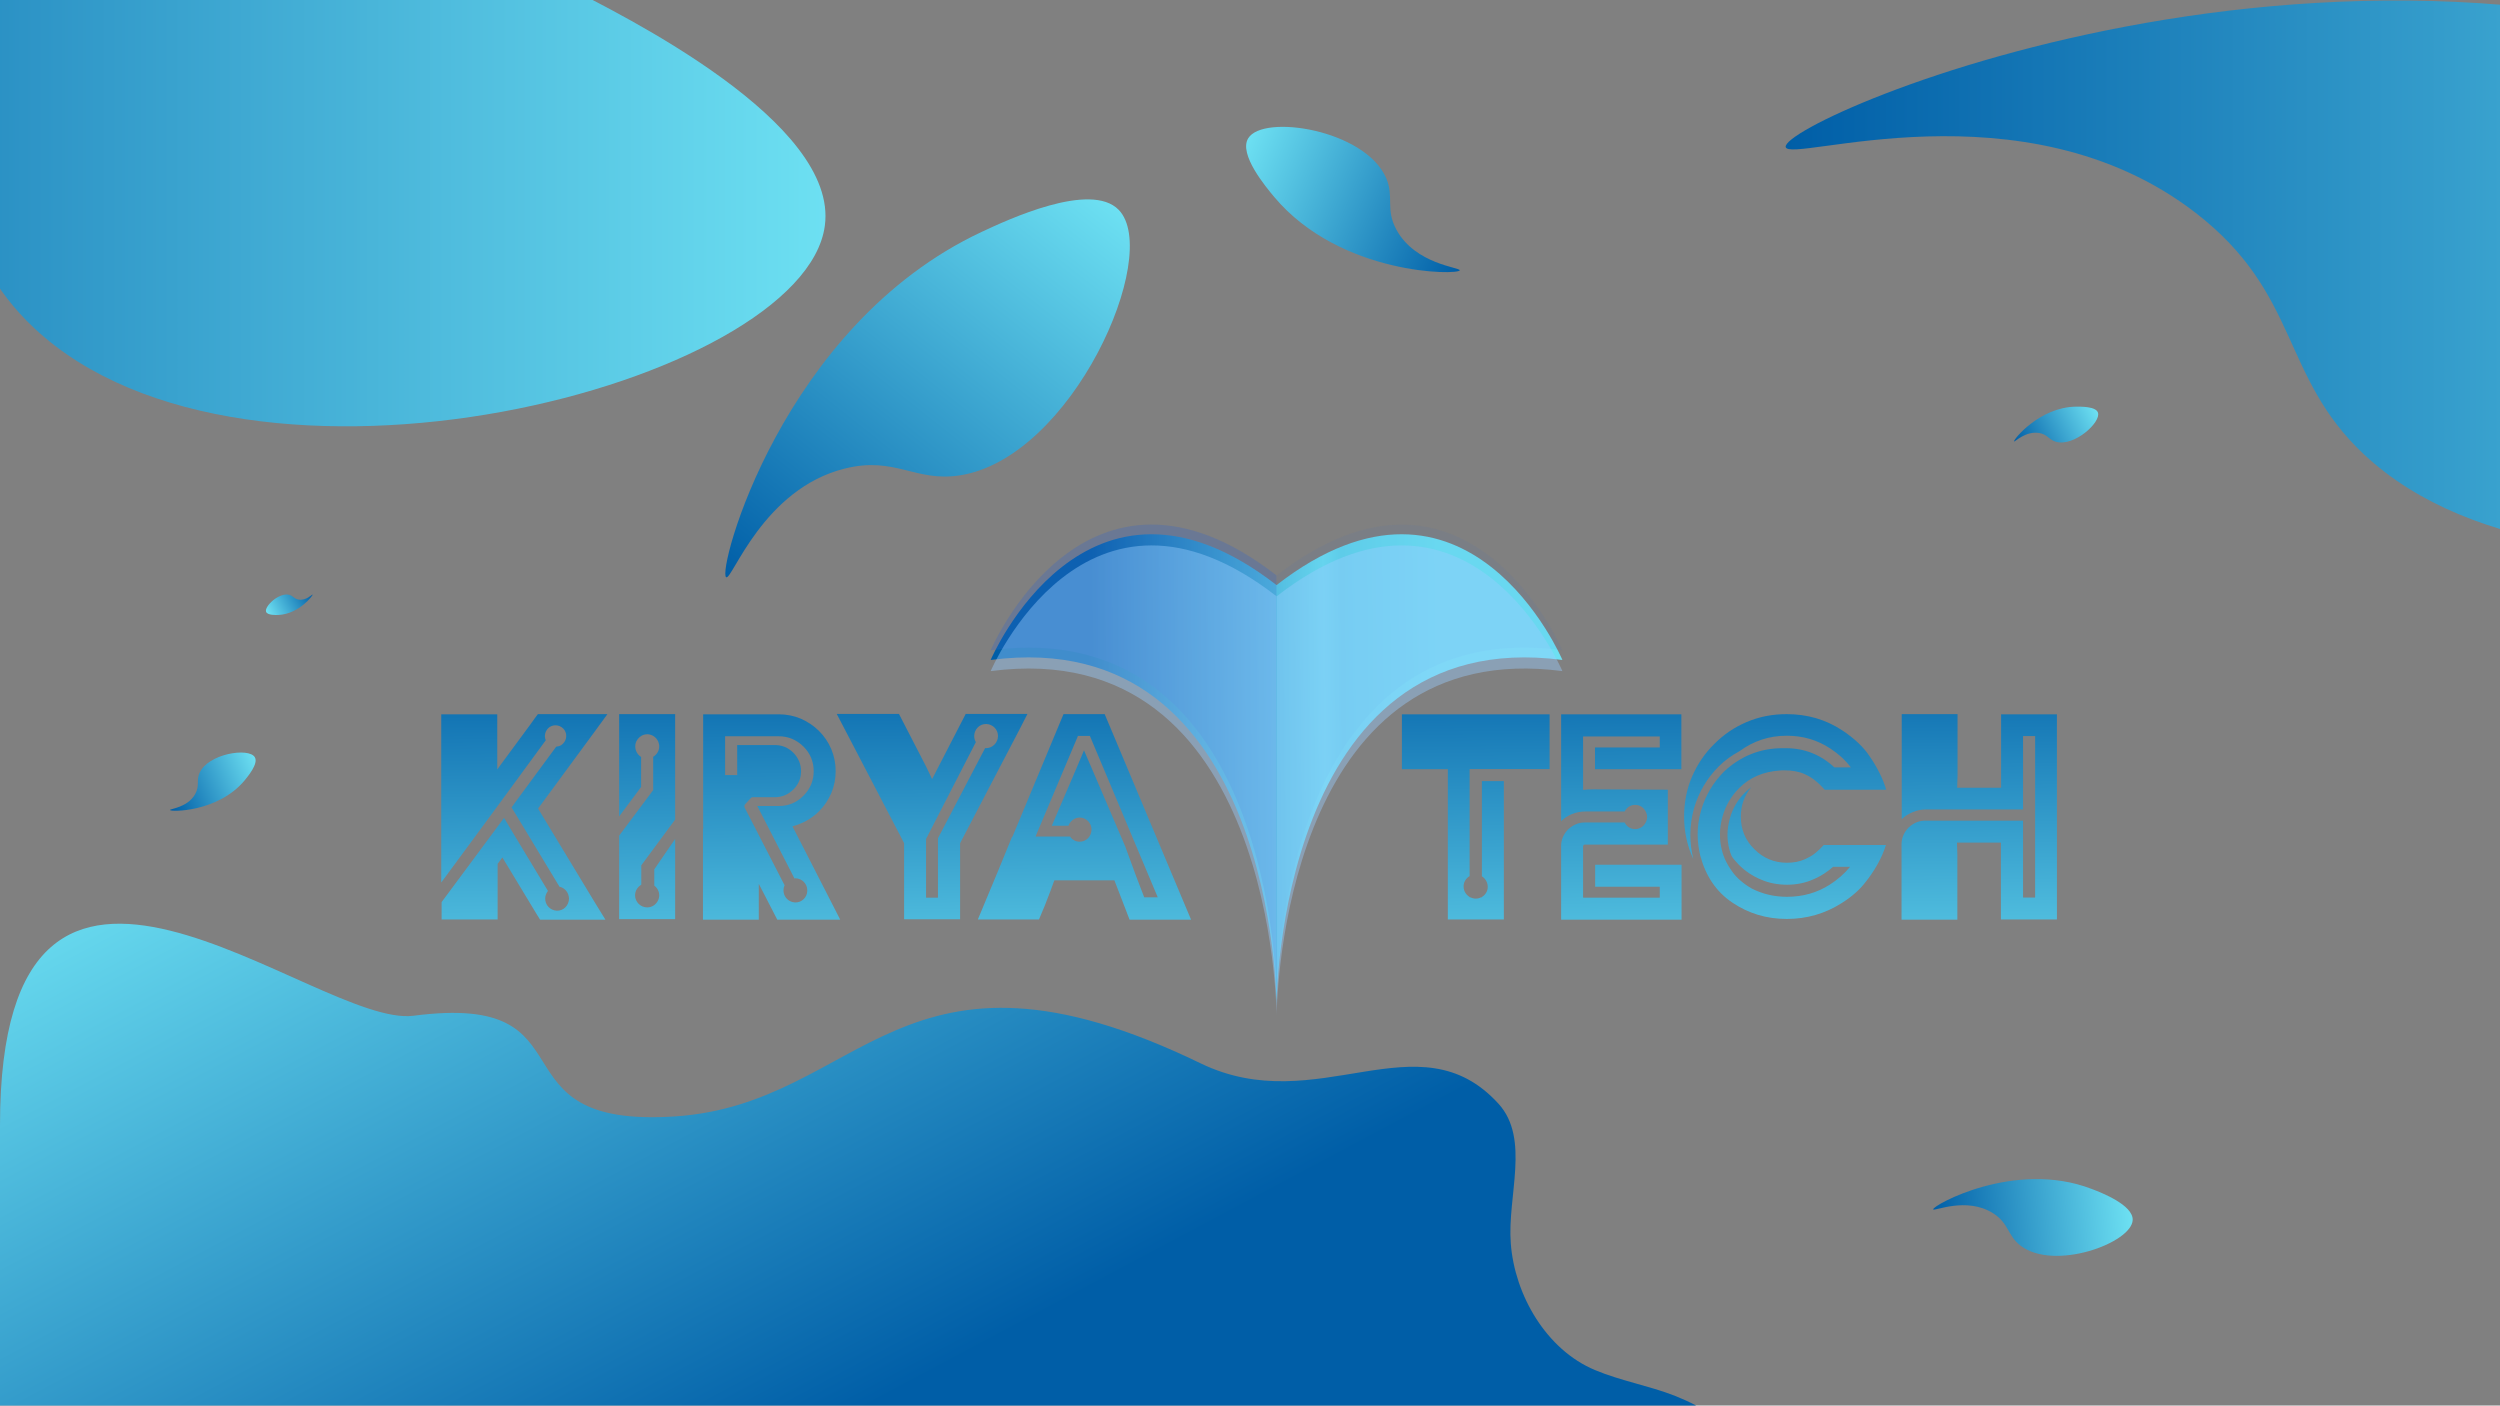 <?xml version="1.0" encoding="utf-8"?>
<!-- Generator: Adobe Illustrator 21.0.0, SVG Export Plug-In . SVG Version: 6.00 Build 0)  -->
<svg version="1.1" id="Layer_1" xmlns="http://www.w3.org/2000/svg" xmlns:xlink="http://www.w3.org/1999/xlink" x="0px" y="0px"
	 viewBox="0 0 1366 768" style="enable-background:new 0 0 1366 768;" xml:space="preserve">
<rect x="0" y="0" width="1366" height="768" fill="#808080" stroke="none"/>
<style type="text/css">
	.st0{fill:url(#SVGID_1_);}
	.st1{opacity:0.27;fill:#3366CC;}
	.st2{opacity:7.000000e-02;fill:#3366CC;}
	.st3{fill:url(#SVGID_2_);}
	.st4{fill:url(#SVGID_3_);}
	.st5{fill:url(#SVGID_4_);}
	.st6{fill:url(#SVGID_5_);}
	.st7{fill:url(#SVGID_6_);}
	.st8{fill:url(#SVGID_7_);}
	.st9{fill:url(#SVGID_8_);}
	.st10{fill:url(#SVGID_9_);}
	.st11{fill:none;}
	.st12{fill:url(#SVGID_10_);}
	.st13{opacity:0.42;}
	.st14{fill:#99CCFF;}
	.st15{clip-path:url(#SVGID_12_);fill:url(#SVGID_13_);}
	.st16{clip-path:url(#SVGID_15_);fill:url(#SVGID_16_);}
	.st17{clip-path:url(#SVGID_18_);fill:url(#SVGID_19_);}
	.st18{clip-path:url(#SVGID_21_);fill:#6DE0F2;}
	.st19{clip-path:url(#SVGID_23_);fill:#79FFFF;}
	.st20{opacity:0.51;clip-path:url(#SVGID_25_);fill:#79FFFF;enable-background:new    ;}
	.st21{clip-path:url(#SVGID_29_);}
	.st22{clip-path:url(#SVGID_35_);}
	.st23{clip-path:url(#SVGID_36_);}
	.st24{clip-path:url(#SVGID_37_);}
	.st25{clip-path:url(#SVGID_38_);}
	.st26{clip-path:url(#SVGID_39_);}
	.st27{opacity:0.67;fill:#FFFFFF;enable-background:new    ;}
	.st28{fill:#FFFAFF;}
	.st29{fill:#005EA7;}
	.st30{fill:#52C0DF;}
	.st31{fill:#FFCA1C;}
	.st32{fill:#008EFF;}
	.st33{fill:#6DE0F2;}
	.st34{fill:#FFFFFF;}
	.st35{fill:#D6F0FF;}
	.st36{fill:#00CCFF;}
	.st37{fill:#379FCD;}
	.st38{fill:#1A2258;}
	.st39{fill:#3BFAFF;}
	.st40{clip-path:url(#SVGID_39_);fill:#005EA7;}
	.st41{fill:#D2EAFF;}
	.st42{fill:#14AFFF;}
	.st43{fill:#006EEC;}
	.st44{fill:#1A2D66;}
	.st45{fill:#13C9E7;}
	.st46{fill:#D4E4FF;}
	.st47{opacity:0.3;fill:#86C0FF;enable-background:new    ;}
	.st48{fill:#035891;}
	.st49{opacity:0.54;fill:#6AFFFF;enable-background:new    ;}
	.st50{fill:#131637;}
	.st51{fill:#0091F4;}
	.st52{fill:#FFCDA9;}
	.st53{fill:#001F78;}
	.st54{opacity:0.51;fill:#3BD2FF;enable-background:new    ;}
	.st55{fill:#003591;}
	.st56{fill:#FFB59C;}
	.st57{fill:#FF9F7C;}
	.st58{fill:#FFB899;}
	.st59{fill:#FF907D;}
	.st60{fill:url(#SVGID_40_);}
	.st61{fill:url(#SVGID_41_);}
	.st62{fill:#000F1F;}
	.st63{opacity:0.48;fill:#A2FFFF;enable-background:new    ;}
	.st64{fill:url(#SVGID_42_);}
	.st65{fill:url(#SVGID_43_);}
	.st66{fill:#DAEBFF;}
	.st67{opacity:0.35;fill:#A2FFFF;enable-background:new    ;}
	.st68{opacity:0.4;fill:url(#SVGID_44_);enable-background:new    ;}
	.st69{fill:#FF7588;}
	.st70{fill:#24E9FF;}
	.st71{fill:#003C9A;}
	.st72{fill:#006ED4;}
	.st73{fill:#FFC01C;}
	.st74{fill:#1B7FBA;}
	.st75{clip-path:url(#SVGID_46_);fill:#FFFFFF;}
	.st76{clip-path:url(#SVGID_48_);fill:#6DE0F2;}
	.st77{clip-path:url(#SVGID_50_);fill:#6DE0F2;}
	.st78{clip-path:url(#SVGID_52_);fill:#14AFFF;}
	.st79{clip-path:url(#SVGID_54_);fill:#14AFFF;}
	.st80{clip-path:url(#SVGID_56_);fill:#14AFFF;}
	.st81{clip-path:url(#SVGID_58_);fill:#14AFFF;}
	.st82{clip-path:url(#SVGID_60_);fill:#14AFFF;}
	.st83{clip-path:url(#SVGID_62_);fill:#14AFFF;}
	.st84{clip-path:url(#SVGID_64_);fill:#D5F5FF;}
	.st85{fill:url(#SVGID_65_);}
	.st86{fill:url(#SVGID_66_);}
	.st87{fill:url(#SVGID_67_);}
	.st88{fill:url(#SVGID_68_);}
	.st89{fill:url(#SVGID_69_);}
	.st90{fill:url(#SVGID_70_);}
	.st91{fill:url(#SVGID_71_);}
	.st92{fill:url(#SVGID_72_);}
	.st93{fill:url(#SVGID_73_);}
	.st94{fill:url(#SVGID_74_);}
	.st95{fill:url(#SVGID_75_);}
	.st96{fill:url(#SVGID_76_);}
</style>
<g>
	<linearGradient id="SVGID_1_" gradientUnits="userSpaceOnUse" x1="787.332" y1="419.181" x2="595.3" y2="421.054">
		<stop  offset="0" style="stop-color:#6DE0F2"/>
		<stop  offset="0.279" style="stop-color:#62D3EB"/>
		<stop  offset="0.329" style="stop-color:#6ADCF0"/>
		<stop  offset="0.72" style="stop-color:#2E94C6"/>
		<stop  offset="1" style="stop-color:#005EA7"/>
	</linearGradient>
	<path class="st0" d="M697.5,319.7c-104.4-81-156.2,40.9-156.2,40.9c155.5-20.4,156.2,188.3,156.2,188.3s0.7-208.7,156.2-188.3
		C853.7,360.6,801.9,238.7,697.5,319.7z"/>
	<g>
		<path class="st1" d="M697.5,314.4c-104.4-81-156.2,40.9-156.2,40.9c155.5-20.4,156.2,188.3,156.2,188.3s0-0.8,0-2.4L697.5,314.4
			C697.6,314.4,697.6,314.4,697.5,314.4z"/>
		<path class="st2" d="M697.6,314.4v226.8c0.7-23.1,10.5-205.1,156.1-185.9C853.7,355.3,801.9,233.5,697.6,314.4z"/>
	</g>
	<g>
		<linearGradient id="SVGID_2_" gradientUnits="userSpaceOnUse" x1="976.483" y1="563.271" x2="974.758" y2="347.688">
			<stop  offset="0" style="stop-color:#6DE0F2"/>
			<stop  offset="1" style="stop-color:#005EA7"/>
		</linearGradient>
		<path class="st3" d="M950.5,430.4c5.6-5.6,13-8.8,22.1-9.4c0.7-0.1,1.5-0.1,2.2-0.1c4.5,0,8.3,0.7,11.3,2.1
			c3.7,1.6,7.3,4.4,10.9,8.5h33.6c-0.8-3-2.1-6.1-3.7-9.3c-1.6-3.2-3.3-6-5.1-8.6c-3.4-5.3-8.5-10.1-15.3-14.6
			c-9-5.9-19.1-8.8-30.3-8.8c-7.7,0-15,1.4-21.8,4.3c-6.8,2.9-12.7,6.9-17.8,12.1c-5.2,5.1-9.2,11.1-12.1,17.8
			c-2.9,6.8-4.3,14.1-4.3,21.8c0,8.3,1.7,16.1,5.1,23.3l-0.1-0.3c-1.1-4.6-1.6-9-1.6-13.1c0-4.8,0.7-9.6,2-14.4
			c2.6-8.9,7.1-16.5,13.6-23c3.3-3.3,7.1-6,11.2-8.2c7.6-5.6,16.2-8.5,25.9-8.5c8.8,0,16.7,2.3,23.8,7c4.3,2.8,8.1,6.2,11.2,10.3h-9
			c-7.5-7-16.4-10.5-26.6-10.5h-1.6c-12.3,0-23,4.3-32.1,12.8c-6,6.1-10.2,13.1-12.5,21.2c-1.3,4.4-1.9,8.8-1.9,13.1
			c0,3.8,0.5,7.6,1.4,11.5c3,11.3,8.8,19.9,17.6,25.8c8.8,5.9,18.6,8.9,29.7,8.9c11,0,20.9-2.9,29.9-8.6c5.6-3.5,10-7.4,13.1-11.5
			c2.2-2.7,4.4-5.9,6.5-9.6c2.1-3.7,3.6-7.3,4.7-10.7h-34c-1.5,1.7-3,3.1-4.6,4.4c-1.5,1.3-3.4,2.3-5.5,3.3c-3.1,1.4-6.4,2-10,2
			c-7,0-12.9-2.5-17.8-7.4c-5-4.9-7.4-10.8-7.4-17.8c0-6.1,1.9-11.4,5.6-16c-1.1,0.8-2.2,1.8-3.3,2.8c-4,4-6.8,8.7-8.3,14.2
			c-0.8,3-1.3,5.9-1.3,8.9c0,2.5,0.3,5,0.9,7.5c0.4,1.5,0.8,2.9,1.4,4.2c1.1,1.7,2.5,3.2,3.9,4.7c3.4,3.4,7.4,6.1,11.9,8
			c4.5,2,9.4,2.9,14.5,2.9c5.2,0,10.1-1,14.7-3.1c3.9-1.7,7.3-3.9,10.4-6.7h9.3c-3.1,3.8-6.8,7-11,9.7c-7,4.5-14.8,6.7-23.5,6.7
			c-6.9,0-13.3-1.5-19.2-4.5c-4.5-2.6-8.2-5.7-10.8-9.4c-2.7-3.7-4.6-7.6-5.6-11.8c-0.7-2.8-1-5.6-1-8.4c0-3.3,0.5-6.7,1.5-10.1
			C942.9,440.2,946,434.8,950.5,430.4z"/>
		<linearGradient id="SVGID_3_" gradientUnits="userSpaceOnUse" x1="1082.48" y1="562.423" x2="1080.755" y2="346.84">
			<stop  offset="0" style="stop-color:#6DE0F2"/>
			<stop  offset="1" style="stop-color:#005EA7"/>
		</linearGradient>
		<path class="st4" d="M1093.4,390.3v40.1h-24l0.2-6.6v-33.6h-30.5v57.4c1.7-1.7,3.7-2.9,5.9-3.8c2.3-1,4.7-1.5,7.1-1.5h53.3v-40.1
			h6.6v88.2h-6.6v-42h-53.5c-3.4,0-6.4,1.3-9.1,3.8c-2.5,2.7-3.8,5.7-3.8,9.1v41.2h30.5V467l-0.2-6.6h24v42h30.6V390.3H1093.4z"/>
	</g>
	<linearGradient id="SVGID_4_" gradientUnits="userSpaceOnUse" x1="593.052" y1="566.338" x2="591.327" y2="350.755">
		<stop  offset="0" style="stop-color:#6DE0F2"/>
		<stop  offset="1" style="stop-color:#005EA7"/>
	</linearGradient>
	<path class="st5" d="M603.6,390.2h-22.5l-27.9,67l-0.2,0l-7.7,18.8h0l-11,26.4h33.4c2.2-5.1,4.3-10.2,6.2-15.4l2.2-6h32.8l3.1,8
		c1.7,4.5,3.5,9,5.2,13.5h33.6L603.6,390.2z M620.8,478.8L615,463l0-0.1h0l-3.6-8.4L597.9,423l-5.6-13l-5.5,13l-12.1,28.2h9.1
		c0.9-2.6,3.4-4.5,6.2-4.5c3.6,0.1,6.5,3.1,6.4,6.7c-0.1,3.7-3,6.6-6.6,6.5c-2.1,0-4-1.1-5.1-2.8h-18.9l23.2-55h6.5l37.1,88.2h-7.4
		L620.8,478.8z"/>
	<linearGradient id="SVGID_5_" gradientUnits="userSpaceOnUse" x1="807.635" y1="564.621" x2="805.91" y2="349.039">
		<stop  offset="0" style="stop-color:#6DE0F2"/>
		<stop  offset="1" style="stop-color:#005EA7"/>
	</linearGradient>
	<path class="st6" d="M846.8,390.3h-80.8v30h18.6l6.5,0v82.1h30.6v-75.6h-12v52c1.9,1.2,3.2,3.3,3.2,5.8c0,2.4-1.3,4.4-3.2,5.5v0.2
		h-0.5c-0.9,0.5-1.9,0.7-3,0.7c-1,0-1.9-0.3-2.8-0.7h-0.4v-0.2c-2-1.2-3.3-3.3-3.3-5.8c0-2.4,1.4-4.5,3.3-5.6v-58.5h43.7V390.3z"/>
	<linearGradient id="SVGID_6_" gradientUnits="userSpaceOnUse" x1="886.8" y1="563.988" x2="885.075" y2="348.405">
		<stop  offset="0" style="stop-color:#6DE0F2"/>
		<stop  offset="1" style="stop-color:#005EA7"/>
	</linearGradient>
	<path class="st7" d="M871.5,408.3v12l12,0h35.2v-30H853v58.4c1.7-1.7,3.7-3,5.9-3.9c2.3-0.9,4.7-1.4,7.2-1.4h21.6
		c1.1-2.2,3.3-3.7,5.9-3.6c2.5,0,4.6,1.5,5.6,3.6h0.1v0.1c0.4,0.9,0.7,1.9,0.7,3c0,1-0.3,1.9-0.7,2.8v0.1h-0.1
		c-1.1,2.2-3.3,3.7-5.9,3.6c-2.5,0-4.6-1.5-5.6-3.6h-21.9c-3.3,0-6.3,1.3-9,3.8c-2.6,2.7-3.8,5.7-3.8,9.1v40.2h65.8v-30h-35.2l-12,0
		v12h35.3v6h-41.9v-28.2c0.1-0.3,0.2-0.5,0.3-0.6c0.2-0.2,0.3-0.2,0.5-0.2h45.5v-30l-40.4-0.2c-2.1,0-4.1,0.1-5.9,0.3v-29.2h41.9v6
		H871.5z"/>
	<linearGradient id="SVGID_7_" gradientUnits="userSpaceOnUse" x1="287.599" y1="568.782" x2="285.875" y2="353.199">
		<stop  offset="0" style="stop-color:#6DE0F2"/>
		<stop  offset="1" style="stop-color:#005EA7"/>
	</linearGradient>
	<path class="st8" d="M294,441.8l30.9-42l7-9.6h-38l-1.8,2.4l-2.2,3.1l-18.2,24.7v-10.8v-19.3h-30.6v91.9l29.4-39.9l27.7-37.8
		c-1.1-2.6-0.2-5.7,2.2-7.3c2.7-1.7,6.3-0.9,8.1,1.8c1.7,2.7,0.9,6.3-1.8,8.1c-0.9,0.6-1.9,0.8-2.8,0.9l-22.1,30l-2.3,3.2l2.1,3.4
		l24.1,39.9c3,0.6,5.2,3.4,5.2,6.6c-0.1,3.7-3,6.6-6.6,6.5c-3.6-0.1-6.5-3.1-6.4-6.7c0-1.5,0.6-2.9,1.5-4.1L280,454.6l-4.6-7.7
		l-34.1,46v9.5h30.6V472l2.6-3.5l18.8,31.1l1.8,2.9h35.7l-5.6-9.1L294,441.8z"/>
	<g>
		<linearGradient id="SVGID_8_" gradientUnits="userSpaceOnUse" x1="422.311" y1="567.704" x2="420.586" y2="352.121">
			<stop  offset="0" style="stop-color:#6DE0F2"/>
			<stop  offset="1" style="stop-color:#005EA7"/>
		</linearGradient>
		<path class="st9" d="M433,451.5c5.6-1.5,10.5-4.2,14.5-8.2c2.9-2.9,5.1-6.2,6.7-9.9c1.6-3.8,2.4-7.8,2.4-12
			c0-4.3-0.8-8.3-2.4-12.1c-1.6-3.8-3.9-7.1-6.7-9.9c-2.8-2.8-6.1-5-9.9-6.7c-3.8-1.6-7.8-2.4-12.1-2.4h-41.3v51.3c0,0,0,0,0,0v10.3
			h0.1c-0.1,0.5-0.1,1.1-0.2,1.6v49h30.5v-19.6l10.1,19.6h34.4L433,451.5z M434.5,493.1c-3.6-0.1-6.5-3.1-6.4-6.7
			c0-1,0.2-1.8,0.6-2.7l-21.8-42.4c-0.3-0.6-0.2-1.3,0.2-1.8l3.2-3.5c0.3-0.3,0.6-0.4,1-0.4h0h12.1c3.8,0,7.2-1.4,10.1-4.2
			c2.8-2.8,4.2-6.1,4.2-10c0-3.8-1.4-7.2-4.2-10.1c-2.8-2.8-6.2-4.2-10.1-4.2h-20.6v9.8h0v6.6h-6.6v-21.2h29.3
			c5.2,0,9.7,1.9,13.5,5.6c3.7,3.7,5.6,8.2,5.6,13.5c0,5.2-1.9,9.7-5.6,13.4c-3.8,3.8-8.2,5.6-13.5,5.6h-8.9l-2.8,0l20.3,39.6
			c0.2,0,0.4-0.1,0.6-0.1c3.6,0.1,6.5,3.1,6.4,6.7C441.1,490.3,438.1,493.2,434.5,493.1z"/>
	</g>
	<linearGradient id="SVGID_9_" gradientUnits="userSpaceOnUse" x1="510.692" y1="566.997" x2="508.967" y2="351.414">
		<stop  offset="0" style="stop-color:#6DE0F2"/>
		<stop  offset="1" style="stop-color:#005EA7"/>
	</linearGradient>
	<path class="st10" d="M527.6,390.2l-18.3,35.5l-3.2-6.7l-14.9-28.9h-34l34,65.2l0,0l0.3,0.5l1.2,2.4h0l1.3,2.5v4.1v9.2v28.3h30.6
		v-41.6l32.3-61.8l4.5-8.8H527.6z M538.7,408.8c-0.1,0-0.3,0-0.4-0.1L512.5,458v32.5H506v-25.5h0v-6.6h0l27.2-52.9
		c-0.6-1-0.9-2.2-0.9-3.4c0.1-3.7,3-6.6,6.6-6.5c3.6,0.1,6.5,3.1,6.4,6.7S542.3,408.8,538.7,408.8z"/>
	<g>
		<path class="st11" d="M357.6,494.6L357.6,494.6C357.6,494.5,357.5,494.6,357.6,494.6L357.6,494.6z"/>
		<linearGradient id="SVGID_10_" gradientUnits="userSpaceOnUse" x1="354.612" y1="568.246" x2="352.887" y2="352.663">
			<stop  offset="0" style="stop-color:#6DE0F2"/>
			<stop  offset="1" style="stop-color:#005EA7"/>
		</linearGradient>
		<path class="st12" d="M338.3,390.2v55.9l12-16.1v-16.4c-1.9-1.2-3.2-3.3-3.2-5.8c0-2.4,1.3-4.4,3.2-5.6v-0.1h0.1
			c1-0.6,2.1-0.9,3.4-0.9c1.1,0,2.2,0.4,3.1,0.9h0v0c2,1.2,3.3,3.3,3.3,5.8c0,2.4-1.4,4.5-3.3,5.6v18.2l-18.6,24.9v45.6h30.6v-43.8
			L357.5,475l0,8.9c1.6,1.2,2.7,3.1,2.7,5.3c0,2.2-1.1,4.1-2.7,5.3l0,0.1l-0.1,0c-1.1,0.8-2.4,1.2-3.8,1.2c-3.6,0-6.6-3-6.6-6.6
			c0-2.5,1.4-4.6,3.4-5.8l0-10.6l18.5-25v-1.3v-10.7v-45.6H338.3z"/>
	</g>
	<g class="st13">
		<path class="st14" d="M697.5,325.8c-104.4-81-156.2,40.9-156.2,40.9C696.8,346.2,697.5,555,697.5,555s0-0.8,0-2.4L697.5,325.8
			C697.6,325.8,697.6,325.8,697.5,325.8z"/>
		<path class="st14" d="M697.6,325.8v226.8c0.7-23.1,10.5-205.1,156.1-185.9C853.7,366.7,801.9,244.8,697.6,325.8z"/>
	</g>
</g>
<g>
	<g>
		<g>
			<defs>
				<path id="SVGID_11_" d="M11.4,1701h1345.2c6.4,0,11.4-5,11.4-11.4V768H0v921.6C0,1696,5,1701,11.4,1701z"/>
			</defs>
			<clipPath id="SVGID_12_">
				<use xlink:href="#SVGID_11_"  style="overflow:visible;"/>
			</clipPath>
			
				<linearGradient id="SVGID_13_" gradientUnits="userSpaceOnUse" x1="315.265" y1="-928.266" x2="-182.792" y2="6.938" gradientTransform="matrix(-1 0 0 -1 190.713 770)">
				<stop  offset="0" style="stop-color:#0096BE"/>
				<stop  offset="3.063828e-02" style="stop-color:#0098C0"/>
				<stop  offset="0.4" style="stop-color:#00B2D3"/>
				<stop  offset="0.734" style="stop-color:#00C2DE"/>
				<stop  offset="1" style="stop-color:#00C7E2"/>
			</linearGradient>
			<path class="st15" d="M1278.7,460l-380-115.6l-1021.5,122l-174.3,159.2l8.8,227.5l26,291.5l19.7,174.9c0,0,7.2,265.2,121.4,235.4
				c169.8-44.1,187.9,52.1,289.7,36.4c75.5-11.4,88.5-83.2,157.6-120.6c72.8-39.6,150.7-11.2,189.5-44.4c68-58.7,5-160.2-8-193.7
				c-25.5-65.6-17.5-87.2-10.1-103.9c10.6-23.4,40.4-40.4,89.6-35.1c44.1,4.8,140.6,32.7,202.2,0c53.9-28.7,61.4-88,38.3-198.5
				c-24.7-119.8,102.8-127,102.8-127l87.2-63l68.3-16.2"/>
		</g>
		<g>
			<defs>
				<path id="SVGID_14_" d="M11.4,1701h1345.2c6.4,0,11.4-5,11.4-11.4V768H0v921.6C0,1696,5,1701,11.4,1701z"/>
			</defs>
			<clipPath id="SVGID_15_">
				<use xlink:href="#SVGID_14_"  style="overflow:visible;"/>
			</clipPath>
			
				<linearGradient id="SVGID_16_" gradientUnits="userSpaceOnUse" x1="315.265" y1="-928.266" x2="-182.792" y2="6.938" gradientTransform="matrix(-1 0 0 -1 190.713 770)">
				<stop  offset="0" style="stop-color:#0096BE"/>
				<stop  offset="3.063828e-02" style="stop-color:#0098C0"/>
				<stop  offset="0.4" style="stop-color:#00B2D3"/>
				<stop  offset="0.734" style="stop-color:#00C2DE"/>
				<stop  offset="1" style="stop-color:#00C7E2"/>
			</linearGradient>
			<path class="st16" d="M1278.7,460l-380-115.6l-1021.5,122l-174.3,159.2l8.8,227.5l26,291.5l19.7,174.9c0,0,7.2,265.2,121.4,235.4
				c169.8-44.1,187.9,52.1,289.7,36.4c75.5-11.4,88.5-83.2,157.6-120.6c72.8-39.6,150.7-11.2,189.5-44.4c68-58.7,5-160.2-8-193.7
				c-25.5-65.6-17.5-87.2-10.1-103.9c10.6-23.4,40.4-40.4,89.6-35.1c44.1,4.8,140.6,32.7,202.2,0c53.9-28.7,61.4-88,38.3-198.5
				c-24.7-119.8,102.8-127,102.8-127l87.2-63l68.3-16.2"/>
		</g>
		<g>
			<defs>
				<path id="SVGID_17_" d="M11.4,1701h1345.2c6.4,0,11.4-5,11.4-11.4V768H0v921.6C0,1696,5,1701,11.4,1701z"/>
			</defs>
			<clipPath id="SVGID_18_">
				<use xlink:href="#SVGID_17_"  style="overflow:visible;"/>
			</clipPath>
			
				<linearGradient id="SVGID_19_" gradientUnits="userSpaceOnUse" x1="302.828" y1="-904.913" x2="-254.719" y2="141.996" gradientTransform="matrix(-1 0 0 -1 190.713 770)">
				<stop  offset="0" style="stop-color:#6DE0F2"/>
				<stop  offset="1" style="stop-color:#005EA7"/>
			</linearGradient>
			<path class="st17" d="M1278.7,460l-380-115.6l-1021.5,122l-174.3,159.2l8.8,227.5l26,291.5l19.7,174.9c0,0,7.2,265.2,121.4,235.4
				c169.8-44.1,187.9,52.1,289.7,36.4c75.5-11.4,88.5-83.2,157.6-120.6c72.8-39.6,150.7-11.2,189.5-44.4c68-58.7,5-160.2-8-193.7
				c-25.5-65.6-17.5-87.2-10.1-103.9c10.6-23.4,40.4-40.4,89.6-35.1c44.1,4.8,140.6,32.7,202.2,0c53.9-28.7,61.4-88,38.3-198.5
				c-24.7-119.8,102.8-127,102.8-127l87.2-63l68.3-16.2"/>
		</g>
		<g>
			<defs>
				<path id="SVGID_20_" d="M11.4,1701h1345.2c6.4,0,11.4-5,11.4-11.4V768H0v921.6C0,1696,5,1701,11.4,1701z"/>
			</defs>
			<clipPath id="SVGID_21_">
				<use xlink:href="#SVGID_20_"  style="overflow:visible;"/>
			</clipPath>
			<path class="st18" d="M88.8,1001.8c1.3,5,3.2,9.6,5.8,13.8L84,1026.3l18.3,18.3l10.6-10.6c4.3,2.7,9,4.5,13.8,5.8v14.9h25.8
				v-14.9c5-1.3,9.6-3.2,13.8-5.8l10.6,10.6l18.3-18.3l-10.6-10.6c2.7-4.3,4.5-9,5.8-13.8h14.9v-25.8h-14.9c-1.3-5-3.2-9.6-5.8-13.8
				l10.6-10.6L177,933.3l-10.6,10.6c-4.3-2.7-9-4.5-13.8-5.8v-14.9h-25.8v14.9c-5,1.3-9.6,3.2-13.8,5.8l-10.6-10.6l-18.6,18.1
				L94.3,962c-2.7,4.3-4.5,9-5.8,13.8H73.6v26H88.8z M138.7,1014.9c-14.1-0.5-25.5-12-25.5-26c0-14.3,11.7-26.3,26.3-26.3
				c14.1,0,25.8,11.4,26,25.5C165.3,1002.6,153.6,1014.6,138.7,1014.9z"/>
		</g>
		<g>
			<defs>
				<path id="SVGID_22_" d="M11.4,1701h1345.2c6.4,0,11.4-5,11.4-11.4V768H0v921.6C0,1696,5,1701,11.4,1701z"/>
			</defs>
			<clipPath id="SVGID_23_">
				<use xlink:href="#SVGID_22_"  style="overflow:visible;"/>
			</clipPath>
			<path class="st19" d="M270.5,1284.9c0.5,1.9,1.3,3.7,2.4,5.6l-4.3,4.3l7.2,7.2l4.3-4.3c1.6,1.1,3.5,1.9,5.6,2.4v5.8H296v-5.8
				c1.9-0.5,3.7-1.3,5.6-2.4l4.3,4.3l7.2-7.2l-4.3-4.3c1.1-1.6,1.9-3.5,2.4-5.6h5.8v-10.4h-6.1c-0.5-1.9-1.3-3.7-2.4-5.6l4.3-4.3
				l-7.2-7.2l-4.3,4.3c-1.6-1.1-3.5-1.9-5.6-2.4v-5.8h-10.4v5.8c-1.9,0.5-3.7,1.3-5.6,2.4l-4.3-4.3l-7.2,7.2l4.3,4.3
				c-1.1,1.6-1.9,3.5-2.4,5.6h-5.8v10.4H270.5z M290.4,1289.9c-5.6-0.3-10.1-4.8-10.1-10.4c0-5.8,4.8-10.4,10.4-10.4
				c5.6,0,10.1,4.5,10.4,10.1C301.1,1285.1,296.3,1289.9,290.4,1289.9z"/>
		</g>
		<g>
			<defs>
				<path id="SVGID_24_" d="M11.4,1701h1345.2c6.4,0,11.4-5,11.4-11.4V768H0v921.6C0,1696,5,1701,11.4,1701z"/>
			</defs>
			<clipPath id="SVGID_25_">
				<use xlink:href="#SVGID_24_"  style="overflow:visible;"/>
			</clipPath>
			<path class="st20" d="M234.6,1296.8c0.3,1.1,0.8,2.1,1.3,2.9l-2.4,2.4l4,4l2.4-2.4c0.8,0.5,1.9,1.1,2.9,1.3v3.2h5.6v-3.2
				c1.1-0.3,2.1-0.8,2.9-1.3l2.4,2.4l4-4l-2.4-2.4c0.5-0.8,1.1-1.9,1.3-2.9h3.2v-5.6h-3.2c-0.3-1.1-0.8-2.1-1.3-2.9l2.4-2.4l-4-4
				l-2.4,2.4c-0.8-0.5-1.9-1.1-2.9-1.3v-3.2h-5.6v3.2c-1.1,0.3-2.1,0.8-2.9,1.3l-2.4-2.4l-4,4l2.4,2.4c-0.5,0.8-1.1,1.9-1.3,2.9
				h-3.5v5.6H234.6z M245.5,1299.7c-3.2,0-5.6-2.7-5.6-5.6c0-3.2,2.7-5.6,5.6-5.6c3.2,0,5.6,2.4,5.6,5.6
				C251.1,1297.1,248.7,1299.5,245.5,1299.7z"/>
		</g>
		<g>
			<defs>
				<path id="SVGID_26_" d="M11.4,1701h1345.2c6.4,0,11.4-5,11.4-11.4V768H0v921.6C0,1696,5,1701,11.4,1701z"/>
			</defs>
			<clipPath id="SVGID_27_">
				<use xlink:href="#SVGID_26_"  style="overflow:visible;"/>
			</clipPath>
		</g>
		<g>
			<defs>
				<path id="SVGID_28_" d="M11.4,1701h1345.2c6.4,0,11.4-5,11.4-11.4V768H0v921.6C0,1696,5,1701,11.4,1701z"/>
			</defs>
			<clipPath id="SVGID_29_">
				<use xlink:href="#SVGID_28_"  style="overflow:visible;"/>
			</clipPath>
			<g class="st21">
				<g>
					<defs>
						<path id="SVGID_30_" d="M1278.7,460l-380-115.6l-1021.5,122l-174.3,159.2l8.8,227.5l26,291.5l19.7,174.9
							c0,0,7.2,265.2,121.4,235.4c169.8-44.1,187.9,52.1,289.7,36.4c75.5-11.4,88.5-83.2,157.6-120.6
							c72.8-39.6,150.7-11.2,189.5-44.4c68-58.7,5-160.2-8-193.7c-25.5-65.6-17.5-87.2-10.1-103.9c10.6-23.4,40.4-40.4,89.6-35.1
							c44.1,4.8,140.6,32.7,202.2,0c53.9-28.7,61.4-88,38.3-198.5c-24.7-119.8,102.8-127,102.8-127l87.2-63l68.3-16.2"/>
					</defs>
					<defs>
						<path id="SVGID_31_" d="M1278.7,460l-380-115.6l-1021.5,122l-174.3,159.2l8.8,227.5l26,291.5l19.7,174.9
							c0,0,7.2,265.2,121.4,235.4c169.8-44.1,187.9,52.1,289.7,36.4c75.5-11.4,88.5-83.2,157.6-120.6
							c72.8-39.6,150.7-11.2,189.5-44.4c68-58.7,5-160.2-8-193.7c-25.5-65.6-17.5-87.2-10.1-103.9c10.6-23.4,40.4-40.4,89.6-35.1
							c44.1,4.8,140.6,32.7,202.2,0c53.9-28.7,61.4-88,38.3-198.5c-24.7-119.8,102.8-127,102.8-127l87.2-63l68.3-16.2"/>
					</defs>
					<defs>
						<path id="SVGID_32_" d="M1278.7,460l-380-115.6l-1021.5,122l-174.3,159.2l8.8,227.5l26,291.5l19.7,174.9
							c0,0,7.2,265.2,121.4,235.4c169.8-44.1,187.9,52.1,289.7,36.4c75.5-11.4,88.5-83.2,157.6-120.6
							c72.8-39.6,150.7-11.2,189.5-44.4c68-58.7,5-160.2-8-193.7c-25.5-65.6-17.5-87.2-10.1-103.9c10.6-23.4,40.4-40.4,89.6-35.1
							c44.1,4.8,140.6,32.7,202.2,0c53.9-28.7,61.4-88,38.3-198.5c-24.7-119.8,102.8-127,102.8-127l87.2-63l68.3-16.2"/>
					</defs>
					<defs>
						<path id="SVGID_33_" d="M1278.7,460l-380-115.6l-1021.5,122l-174.3,159.2l8.8,227.5l26,291.5l19.7,174.9
							c0,0,7.2,265.2,121.4,235.4c169.8-44.1,187.9,52.1,289.7,36.4c75.5-11.4,88.5-83.2,157.6-120.6
							c72.8-39.6,150.7-11.2,189.5-44.4c68-58.7,5-160.2-8-193.7c-25.5-65.6-17.5-87.2-10.1-103.9c10.6-23.4,40.4-40.4,89.6-35.1
							c44.1,4.8,140.6,32.7,202.2,0c53.9-28.7,61.4-88,38.3-198.5c-24.7-119.8,102.8-127,102.8-127l87.2-63l68.3-16.2"/>
					</defs>
					<defs>
						<path id="SVGID_34_" d="M1278.7,460l-380-115.6l-1021.5,122l-174.3,159.2l8.8,227.5l26,291.5l19.7,174.9
							c0,0,7.2,265.2,121.4,235.4c169.8-44.1,187.9,52.1,289.7,36.4c75.5-11.4,88.5-83.2,157.6-120.6
							c72.8-39.6,150.7-11.2,189.5-44.4c68-58.7,5-160.2-8-193.7c-25.5-65.6-17.5-87.2-10.1-103.9c10.6-23.4,40.4-40.4,89.6-35.1
							c44.1,4.8,140.6,32.7,202.2,0c53.9-28.7,61.4-88,38.3-198.5c-24.7-119.8,102.8-127,102.8-127l87.2-63l68.3-16.2"/>
					</defs>
					<clipPath id="SVGID_35_">
						<use xlink:href="#SVGID_30_"  style="overflow:visible;"/>
					</clipPath>
					<clipPath id="SVGID_36_" class="st22">
						<use xlink:href="#SVGID_31_"  style="overflow:visible;"/>
					</clipPath>
					<clipPath id="SVGID_37_" class="st23">
						<use xlink:href="#SVGID_32_"  style="overflow:visible;"/>
					</clipPath>
					<clipPath id="SVGID_38_" class="st24">
						<use xlink:href="#SVGID_33_"  style="overflow:visible;"/>
					</clipPath>
					<clipPath id="SVGID_39_" class="st25">
						<use xlink:href="#SVGID_34_"  style="overflow:visible;"/>
					</clipPath>
					<g class="st26">
						<path class="st27" d="M163.4,1263.1h365.9V988.6H133.9v245C133.9,1249.8,147.2,1263.1,163.4,1263.1z"/>
						<rect x="153.8" y="1219.7" class="st28" width="185.5" height="3.2"/>
						<rect x="153.8" y="1230.9" class="st28" width="185.5" height="3.2"/>
						<rect x="153.8" y="1242.4" class="st28" width="185.5" height="3.2"/>
						<path class="st29" d="M169,1211.2h231.5c7.4,0,13.3-5.8,13.3-13.3v-122c0-7.4-5.8-13.3-13.3-13.3H169
							c-7.4,0-13.3,5.8-13.3,13.3v122C155.7,1205.4,161.6,1211.2,169,1211.2z"/>
						<rect x="134" y="988.6" class="st30" width="395.4" height="31.1"/>
						<g>
							<path class="st31" d="M509.9,1004.2c0,3.5,2.9,6.4,6.4,6.4c3.5,0,6.4-2.9,6.4-6.4c0-3.5-2.9-6.4-6.4-6.4
								C512.9,997.6,509.9,1000.5,509.9,1004.2z"/>
							<path class="st32" d="M512.1,1004.2c0,2.4,1.9,4.3,4.3,4.3c2.4,0,4.3-1.9,4.3-4.3c0-2.4-1.9-4.3-4.3-4.3
								C513.9,999.7,512.1,1001.8,512.1,1004.2z"/>
						</g>
						<g>
							<path class="st31" d="M491.6,1004.2c0,3.5,2.9,6.4,6.4,6.4c3.5,0,6.4-2.9,6.4-6.4c0-3.5-2.9-6.4-6.4-6.4
								C494.5,997.6,491.6,1000.5,491.6,1004.2z"/>
							<circle class="st33" cx="498.3" cy="1004.2" r="4.3"/>
						</g>
						<g>
							<path class="st31" d="M473.5,1004.2c0,3.5,2.9,6.4,6.4,6.4c3.5,0,6.4-2.9,6.4-6.4c0-3.5-2.9-6.4-6.4-6.4
								C476.5,997.6,473.5,1000.5,473.5,1004.2z"/>
							<path class="st34" d="M475.7,1004.2c0,2.4,1.9,4.3,4.3,4.3s4.3-1.9,4.3-4.3c0-2.4-1.9-4.3-4.3-4.3
								C477.5,999.7,475.7,1001.8,475.7,1004.2z"/>
						</g>
						<path class="st34" d="M347.1,973.9h23.1v14.6h-30.8v-6.9C339.3,977.4,342.8,973.9,347.1,973.9z"/>
						<polygon class="st35" points="339.3,988.6 355,988.6 355.6,984.8 						"/>
						<path class="st33" d="M370.2,962.5h45.7v26h-61.7v-9.8C354,970,361.1,962.5,370.2,962.5z"/>
						<polygon class="st36" points="354,988.6 379.7,983.5 376.5,988.6 						"/>
						<path class="st37" d="M402.3,951.9h127v36.7H376.5v-11.2C376.5,963.3,388.2,951.9,402.3,951.9z"/>
						<polygon class="st29" points="376.5,988.6 529.3,976.1 529.3,988.6 						"/>
						<rect x="232.6" y="1043.2" class="st38" width="181.2" height="5.6"/>
						<rect x="341.5" y="1028.1" class="st38" width="72.3" height="5.6"/>
						<rect x="168.9" y="1184.5" class="st39" width="59.5" height="4.8"/>
						<rect x="168.9" y="1195" class="st39" width="59.5" height="4.8"/>
					</g>
					<path class="st40" d="M505.7,1108.9c0.5,2.4,1.6,4.8,2.9,6.9l-5.3,5.3l9,9l5.3-5.3c2.1,1.3,4.5,2.1,6.9,2.9v7.4h13v-7.4
						c2.4-0.5,4.8-1.6,6.9-2.9l5.3,5.3l9-9l-5.3-5.3c1.3-2.1,2.1-4.5,2.9-6.9h7.4v-13h-7.4c-0.5-2.4-1.6-4.8-2.9-6.9l5.3-5.3l-9-9
						l-5.3,5.3c-2.1-1.3-4.5-2.1-6.9-2.9v-7.4h-13v7.4c-2.4,0.5-4.8,1.6-6.9,2.9l-5.3-5.3l-9,9l5.3,5.3c-1.3,2.1-2.1,4.5-2.9,6.9
						h-7.4v13H505.7z M530.9,1115.6c-6.9-0.3-12.8-5.8-12.8-13c0-7.2,5.8-13,13-13c7.2,0,12.8,5.6,13,12.8
						C544,1109.5,538.1,1115.3,530.9,1115.6z"/>
					<path class="st40" d="M482.8,1061.9c0.3,1.1,0.8,2.4,1.3,3.2l-2.4,2.4l4.3,4.3l2.4-2.4c1.1,0.5,2.1,1.1,3.2,1.3v3.5h6.1v-3.2
						c1.1-0.3,2.4-0.8,3.2-1.3l2.4,2.4l4.3-4.3l-2.4-2.4c0.5-1.1,1.1-2.1,1.3-3.2h3.5v-6.1h-3.5c-0.3-1.1-0.8-2.4-1.3-3.2l2.4-2.4
						l-4.3-4.3l-2.4,2.4c-1.1-0.5-2.1-1.1-3.2-1.3v-3.5h-6.1v3.5c-1.1,0.3-2.4,0.8-3.2,1.3l-2.4-2.4l-4.3,4.3l2.4,2.4
						c-0.5,1.1-1.1,2.1-1.3,3.2h-3.5v6.1h3.5V1061.9z M494.8,1065.1c-3.5,0-6.1-2.9-6.1-6.1c0-3.5,2.7-6.1,6.1-6.1
						c3.5,0,6.1,2.7,6.1,6.1C501.2,1062.2,498.3,1065.1,494.8,1065.1z"/>
					<path class="st40" d="M469.6,1090.9c0.3,0.8,0.5,1.6,1.1,2.4l-1.9,1.9l2.9,2.9l1.9-1.9c0.8,0.5,1.6,0.8,2.4,1.1v2.4h4.3v-2.4
						c0.8-0.3,1.6-0.5,2.4-1.1l1.9,1.9l2.9-2.9l-1.9-1.9c0.5-0.8,0.8-1.6,1.1-2.4h2.4v-4.3h-2.7c-0.3-0.8-0.5-1.6-1.1-2.4l1.9-1.9
						l-2.9-2.9l-1.9,1.9c-0.8-0.5-1.6-0.8-2.4-1.1v-2.4h-4.3v2.4c-0.8,0.3-1.6,0.5-2.4,1.1l-1.9-1.9l-2.9,2.9l1.9,1.9
						c-0.5,0.8-0.8,1.6-1.1,2.4h-2.4v4.3H469.6z M477.8,1093c-2.4,0-4.3-1.9-4.3-4.3s1.9-4.3,4.3-4.3c2.4,0,4.3,1.9,4.3,4.3
						C482.3,1090.9,480.2,1093,477.8,1093z"/>
				</g>
			</g>
		</g>
		<path class="st41" d="M414.3,1604c0,14.3,31.1,25.8,69.6,25.8s69.6-11.7,69.6-25.8c0-14.3-31.1-25.8-69.6-25.8
			S414.3,1589.7,414.3,1604z"/>
		<path class="st42" d="M729.4,1366.4c-1.6-6.6-12-17-29-2.1c-20.2,17.8-40.1,26.8-76.8,15.7l-6.1,11.2c0,0,32.4,30,90.1,3.7
			C724.4,1387.4,732.1,1377.3,729.4,1366.4z"/>
		<g>
			<g>
				<path class="st37" d="M517.7,1470.9l78.9,70.2c22.1,19.7,56.1,17.5,75.7-4.5l0,0c19.7-22.1,17.5-56.1-4.5-75.7l-78.9-70.2
					c-22.1-19.7-56.1-17.5-75.7,4.5l0,0C493.7,1417.2,495.6,1451.2,517.7,1470.9z"/>
				<path class="st37" d="M485,1594.7L485,1594.7c11.2,10.1,28.7,9,38.5-2.1l68.6-77.1c10.1-11.2,9-28.7-2.1-38.5l0,0
					c-11.2-10.1-28.7-9-38.5,2.1l-68.6,77.1C472.7,1567.3,473.8,1584.6,485,1594.7z"/>
				<polygon class="st43" points="534.4,1528.3 551.1,1561.5 570,1540.2 				"/>
				<path class="st44" d="M498.3,1549.3L498.3,1549.3c5.6,5,14.1,4.5,18.9-1.1l32.4-36.1c5-5.6,4.5-14.1-1.1-18.9l0,0
					c-5.6-5-14.1-4.5-18.9,1.1l-32.4,36.1C492.4,1536,492.9,1544.5,498.3,1549.3z"/>
				<path class="st45" d="M499.6,1531.5L499.6,1531.5c-3.7-3.2-4-8.8-0.8-12.5l19.4-21.8c3.2-3.7,8.8-4,12.5-0.8l0,0
					c3.7,3.2,4,8.8,0.8,12.5l-19.4,21.8C508.9,1534.4,503.3,1534.6,499.6,1531.5z"/>
				<path class="st46" d="M569.5,1269.7c0,0,31.1,93,102.6,153.9c18.3,16.5,8.2,57.9-22.9,92.7c-31.1,34.8-71,49.7-89.3,33.2
					c-68.6-64-164.8-84.2-164.8-84.2l60.6-121.4L569.5,1269.7z"/>
				<path class="st47" d="M569.5,1269.7c0,0,5,15.1,15.9,37.5c-14.9,31.9-36.4,64.3-63.8,95.4c-27.4,30.8-57.4,55.8-87.2,74.4
					c-23.4-8.2-39.1-11.4-39.1-11.4l60.6-121.4L569.5,1269.7z"/>
				<g>
					<path class="st37" d="M558,1228.8c36.9,33,20.7,109-36.4,173.5c-57.4,64.6-131.3,89.3-168.2,56.3c-36.9-33-20.7-109,36.4-173.5
						C447.5,1220.8,521.4,1196.1,558,1228.8z"/>
					
						<ellipse transform="matrix(0.665 -0.747 0.747 0.665 -850.539 789.343)" class="st48" cx="454.6" cy="1342.8" rx="131" ry="69.4"/>
					<g>
						<path class="st29" d="M513.1,1234.6c11.2,0.3,21.3,3.7,28.7,10.4c28.7,25.5,12.8,89.8-35.3,144
							C541.8,1349.2,542.4,1288,513.1,1234.6z"/>
						<path class="st29" d="M506.5,1388.8c-48.1,53.9-110.3,77.3-139,51.8c-7.4-6.6-12-16.2-13.6-27.4
							C410.6,1436.3,470.9,1428.6,506.5,1388.8z"/>
					</g>
					<path class="st37" d="M549,1319.1c-8,22.6-22.3,47-42.5,69.6c-20.7,23.1-43.8,40.7-66.2,51.3l-30.6-78.4l40.9-39.9l18.9-25
						l77.3,22.1C547.7,1318.9,548.2,1319.1,549,1319.1z"/>
					<path class="st33" d="M534.4,1315.2l12.5,3.5c0.8,0.3,1.3,0.3,2.1,0.5c-8,22.6-22.3,47-42.5,69.6
						c-20.7,23.1-43.8,40.7-66.2,51.3l-5.3-13.6C520,1409.5,532.8,1339.6,534.4,1315.2z"/>
					<path class="st29" d="M424.4,1315.9c-16.5,18.3-21.8,40.4-12,48.9c9.8,8.8,30.8,0.8,47.3-17.5c16.5-18.3,21.8-40.4,12-48.9
						C462.1,1289.6,440.9,1297.3,424.4,1315.9z"/>
					<path class="st32" d="M426.5,1317.8c-11.7,13-15.4,28.4-8.5,34.5c6.9,6.1,21.8,0.5,33.5-12.5c11.7-13,15.4-28.4,8.5-34.5
						S438.2,1304.8,426.5,1317.8z"/>
					<path class="st45" d="M433.4,1323.9c-5.3,5.8-7.2,13-4,15.9c3.2,2.9,10.1,0.3,15.4-5.6c5.3-5.8,7.2-13,4-15.9
						C445.4,1315.4,438.7,1317.8,433.4,1323.9z"/>
					<path class="st49" d="M414.3,1305.9c-14.9,16.5-19.7,36.4-10.9,44.1c8.8,7.7,27.9,0.8,42.5-15.9c14.6-16.5,19.7-36.4,10.9-44.1
						S428.9,1289.1,414.3,1305.9z"/>
					
						<ellipse transform="matrix(0.665 -0.747 0.747 0.665 -832.686 739.802)" class="st49" cx="408.3" cy="1298.1" rx="63.5" ry="33.5"/>
					<path class="st49" d="M387.2,1277.9c-8.2,9.3-10.9,20.2-6.1,24.4c4.8,4.3,15.4,0.3,23.7-8.8c8.2-9.3,10.9-20.2,6.1-24.4
						C406,1264.9,395.4,1268.9,387.2,1277.9z"/>
				</g>
			</g>
			<path class="st45" d="M516.6,1535.7L516.6,1535.7c0.8,0.8,2.1,0.8,2.9-0.3l5.8-6.4c0.8-0.8,0.8-2.1-0.3-2.9l0,0
				c-0.8-0.8-2.1-0.8-2.9,0.3l-5.8,6.4C515.5,1533.6,515.8,1534.9,516.6,1535.7z"/>
			<path class="st45" d="M514.7,1541.6c-0.8,1.1-2.4,1.1-3.5,0.3c-1.1-0.8-1.1-2.4-0.3-3.5c0.8-1.1,2.4-1.1,3.5-0.3
				C515.5,1538.9,515.8,1540.5,514.7,1541.6z"/>
			<g>
				<path class="st44" d="M662.5,1414.8c1.6,1.3,3.2,2.9,4.8,4.3c0,57.7-33.7,109.2-112.1,126c-1.6-1.3-3.2-2.9-4.8-4.3
					C619.7,1521.1,656.1,1485.5,662.5,1414.8z"/>
				<path class="st44" d="M617.6,1362.2c9,13,19.1,26,30.8,38.5c-5,59.5-47.3,113.2-113.7,127.8c-13.8-10.1-27.9-18.9-42-26.3
					C566.8,1485.5,608.8,1429.9,617.6,1362.2z"/>
			</g>
			<g>
				<path class="st33" d="M253.5,1406.3L253.5,1406.3c0,4.3,3.5,7.4,7.4,7.4h48.4c4.3,0,7.4-3.5,7.4-7.4l0,0c0-4.3-3.5-7.4-7.4-7.4
					H261C257,1398.9,253.5,1402.3,253.5,1406.3z"/>
				<path class="st33" d="M268.9,1350.2L268.9,1350.2c-2.1,3.7-0.8,8.2,2.7,10.4l42,24.2c3.7,2.1,8.2,0.8,10.4-2.7l0,0
					c2.1-3.7,0.8-8.2-2.7-10.4l-42-24.2C275.8,1345.4,271.1,1346.5,268.9,1350.2z"/>
				<path class="st33" d="M268.9,1465.8L268.9,1465.8c-2.1-3.7-0.8-8.2,2.7-10.4l42-24.2c3.7-2.1,8.2-0.8,10.4,2.7l0,0
					c2.1,3.7,0.8,8.2-2.7,10.4l-42,24.2C275.8,1470.6,271.1,1469.3,268.9,1465.8z"/>
			</g>
		</g>
		<g>
			<g>
				<rect x="632.5" y="954.1" class="st50" width="46.8" height="57.4"/>
				<circle class="st50" cx="675.5" cy="1005.3" r="17"/>
				<path class="st50" d="M619.4,1005.3c0,9.3,7.7,17,17,17c9.3,0,17-7.7,17-17s-7.7-17-17-17C627.1,988.3,619.4,996,619.4,1005.3z"
					/>
				<path class="st50" d="M613.9,1017.3c0,10.4,8.2,18.6,18.6,18.6s18.6-8.2,18.6-18.6c0-10.4-8.2-18.6-18.6-18.6
					C622.4,998.7,613.9,1007.2,613.9,1017.3z"/>
				<path class="st50" d="M663.3,1017.3c0,10.4,8.2,18.6,18.6,18.6c10.4,0,18.6-8.2,18.6-18.6c0-10.4-8.2-18.6-18.6-18.6
					S663.3,1007.2,663.3,1017.3z"/>
				<circle class="st50" cx="633.2" cy="987.2" r="4.3"/>
				<path class="st50" d="M675.2,987.2c0,2.4,1.9,4.3,4.3,4.3s4.3-1.9,4.3-4.3c0-2.4-1.9-4.3-4.3-4.3S675.2,984.8,675.2,987.2z"/>
				<g>
					<path class="st42" d="M672.6,999.5c0,0,25.8,20.5,30.6,46.8c5.8,32.7-16.5,46.8-16.5,46.8l-2.7-16.5c0,0,7.4-10.4,6.4-19.4
						c-1.6-11.4-10.4-19.9-10.4-19.9S668.3,1019.7,672.6,999.5z"/>
					<path class="st51" d="M679,1022.6l-5.3-22.1c0,0,20.7,17.3,15.7,52.9l0,0c-2.7-9.6-9.6-15.9-9.6-15.9s0-0.3-0.3-0.8L679,1022.6
						z"/>
					<g>
						<g>
							<path class="st42" d="M644.4,997.1c0,0,6.6,10.4,5,27.6c0,0-49.7-1.9-80.5-51.8l7.7-7.2
								C576.6,965.7,613.6,1002.1,644.4,997.1z"/>
							<path class="st52" d="M572.7,963.3c0,0-0.3-5.3-1.1-7.2c0,0-2.7-9.3-3.2-10.6c0,0-2.1-0.3-2.4,2.4c0,2.7,0.8,6.1,0.8,6.1
								s-2.9-2.9-4.3-5.3c-1.1-2.4-3.5-7.2-5-7.7c-1.6-0.5-1.6,1.1-1.6,1.1s3.7,7.2,4.5,8.8c0.8,1.3,0,1.3,0,1.3s-6.1-7.2-7.2-8.5
								c-1.1-1.3-2.1-1.1-2.9,0c0,0,3.2,4,5,6.4c0.5,0.8,3.2,3.5,2.1,4.3c0,0-5.8-5.6-6.6-6.9c-0.8-1.1-2.1-0.8-2.4,0.5l7.2,8.2
								c0,0,0.5,0.8,0,0.8c-0.5,0-5-2.4-5.3-2.9c-0.5-0.5-1.9-1.6-2.7-0.3c0,0-0.3,0.5,1.1,1.6c1.3,1.1,7.2,6.6,7.2,6.6s3.5,4,9,6.1
								c5.6,2.1,7.4,0.5,4.3,1.6l1.6-2.9L572.7,963.3z"/>
							<polygon class="st39" points="565,968.6 572.9,961.7 576.6,965.7 568.9,972.9 							"/>
						</g>
						<path class="st51" d="M642.8,997.3c0,0-11.2,6.4-18.3,21.5c4.8,1.6,8,3.2,8,3.2l6.6-7.7"/>
					</g>
					<path class="st33" d="M627.1,1030c0-12,10.4-33.7,19.9-33.7h-1.3h10.1l0,0h8.8l0,0c14.3,0,21.5,28.4,21.5,33.2
						c0,4-5.3,7.4-5.6,12c-0.5,12,0.3,26.8-1.1,42.8c0,0-5,10.1-23.7,8c-18.6,2.1-20.5-6.9-20.5-6.9c-1.6-16.2-2.1-32.2-2.7-44.1
						C632.2,1036.4,627.1,1035.1,627.1,1030z"/>
					<rect x="632.2" y="1021.5" class="st42" width="13.3" height="4"/>
					<polygon class="st53" points="654.2,1004.2 656.6,1004.2 656.6,1004.8 657.4,1004.2 664.6,1060.8 655.8,1063 647.1,1060.8 
											"/>
					<path class="st54" d="M680.3,1048.9c-0.5,6.9-1.1,14.3-1.6,22.3l-13.8,1.9l-33-3.5c0,0-2.1-1.9-4.3-4.5
						c-0.5-5.8-0.8-11.4-1.1-16.5C652.6,1057.4,673.9,1051.3,680.3,1048.9z"/>
					<path class="st55" d="M654,1005.6l-2.7-2.7l4.5-4.5l4.5,4.5l-2.7,2.7C656.6,1006.6,655,1006.6,654,1005.6z"/>
					<g>
						<g>
							<g>
								<path class="st56" d="M647.1,967.6c0,3.5-2.9,6.4-6.4,6.4c-3.5,0-6.4-2.9-6.4-6.4s2.9-6.4,6.4-6.4
									C644.1,961.5,647.1,964.1,647.1,967.6z"/>
								<path class="st57" d="M644.9,967.6c0,2.4-1.9,4.3-4.3,4.3s-4.3-1.9-4.3-4.3c0-2.4,1.9-4.3,4.3-4.3S644.9,965.4,644.9,967.6z
									"/>
							</g>
							<g>
								<path class="st56" d="M677.6,967.6c0,3.5-2.9,6.4-6.4,6.4c-3.5,0-6.4-2.9-6.4-6.4s2.9-6.4,6.4-6.4
									C675,961.5,677.6,964.1,677.6,967.6z"/>
								<path class="st57" d="M675.5,967.6c0,2.4-1.9,4.3-4.3,4.3c-2.4,0-4.3-1.9-4.3-4.3c0-2.4,1.9-4.3,4.3-4.3
									S675.5,965.4,675.5,967.6z"/>
							</g>
							<rect x="645.8" y="978.6" class="st58" width="20.2" height="20.2"/>
							<path class="st52" d="M654.2,941l2.7,1.1l0.8-1.1l15.1,11.4v20.7c-3.2,13.3-17,18.9-17,18.9s-13.8-5.6-17-18.9v-20.7
								L654.2,941z"/>
							<polygon class="st59" points="653.4,974.5 655.8,964.9 658.2,974.5 							"/>
						</g>
						<path class="st34" d="M655.8,984.8c-4,0-6.9-3.2-6.9-6.9H663C662.7,981.7,659.8,984.8,655.8,984.8z"/>
					</g>
					<g>
						<path class="st42" d="M655.8,998.7l6.6,6.6c0,0,10.1-4.3,4-13.6C666.5,991.7,662.7,997.1,655.8,998.7z"/>
						<path class="st42" d="M655.8,998.7l-6.6,6.6c0,0-10.1-4.3-4-13.6C645.2,991.7,648.9,997.1,655.8,998.7z"/>
					</g>
					<path class="st34" d="M618.6,1090.1H693v-44.6c0-2.9-2.4-5.6-5.6-5.6h-63.2c-2.9,0-5.6,2.4-5.6,5.6L618.6,1090.1L618.6,1090.1z
						"/>
					
						<linearGradient id="SVGID_40_" gradientUnits="userSpaceOnUse" x1="-499.025" y1="-293.876" x2="-463.17" y2="-329.731" gradientTransform="matrix(-1 0 0 -1 190.713 770)">
						<stop  offset="0" style="stop-color:#E2F3F8"/>
						<stop  offset="1" style="stop-color:#D7E4FF"/>
					</linearGradient>
					<path class="st60" d="M655.8,1086.6c0,0,14.3-14.9,36.9-21.5v6.9L655.8,1086.6z"/>
					
						<linearGradient id="SVGID_41_" gradientUnits="userSpaceOnUse" x1="86.566" y1="-294.003" x2="122.421" y2="-329.859" gradientTransform="matrix(1 0 0 -1 535.231 770)">
						<stop  offset="0" style="stop-color:#E2F3F8"/>
						<stop  offset="1" style="stop-color:#D7E4FF"/>
					</linearGradient>
					<path class="st61" d="M655.6,1086.6c0,0-14.3-14.9-36.9-21.5v6.9L655.6,1086.6z"/>
				</g>
				<g>
					<g>
						<path class="st29" d="M707.1,1105v9.6c0,0-53.1-5.8-91.4-14.3c0,0-17.5-5.3-39.3-17.5c0,0,2.4-18.3,23.9-17.8
							c21.5,0.3,54.5,21,54.5,21L707.1,1105z"/>
						<polyline class="st48" points="655.6,1107.9 657.2,1107.6 696.2,1100.4 707.1,1105 707.1,1114.8 						"/>
						<path class="st48" d="M615.7,1100.4l-11.7-10.4l-27.6-7.2C576.4,1082.9,590.7,1095.4,615.7,1100.4z"/>
					</g>
					<g>
						<path class="st29" d="M604.8,1105v9.6c0,0,53.1-5.8,91.4-14.3c0,0,21.8-5.3,43.6-17.5c0,0-2.4-18.3-23.9-17.8
							c-21.5,0.3-59,21-59,21L604.8,1105z"/>
						<path class="st48" d="M696.2,1100.4l11.7-10.4l31.9-7.2C739.8,1082.9,721.2,1095.4,696.2,1100.4z"/>
					</g>
				</g>
				<path class="st62" d="M707.1,1114.8c0,0,9.6,1.6,32.7,2.9v-8l-25-8l-7.7,3.2V1114.8z"/>
				<path class="st62" d="M604.8,1114.8c0,0-9.6,1.6-32.7,2.9v-8l25-8l7.7,3.2L604.8,1114.8L604.8,1114.8z"/>
			</g>
			<path class="st50" d="M647.1,947.4c0,0,4.8,13,21,10.1c0,0-0.5,4,5.3,5.6v-3.5l5-3.5l0.5-1.6l-3.5-10.9l-11.2-2.1l-8.8,1.6h-14.3
				l-5.8,5l2.7,12v3.5c0,0,4.3-1.3,4-6.6C642,956.4,647.3,951.9,647.1,947.4z"/>
			<path class="st50" d="M679.2,954.5c0,0,0-31.4-32.2-17.8c0,0-14.6-3.2-14.6,15.7c0,0.8,0,2.1,0,2.1l0.8,2.7l10.1-6.4l7.4-5.3
				l7.4,0.8L679.2,954.5z"/>
			<path class="st37" d="M611.7,888.4h-81.6c-12.8,0-23.1,10.4-23.1,23.1l0,0c0,12.8,10.4,23.1,23.1,23.1H599l15.7,13.6v-13.8
				c6.6-1.3,11.7-7.2,11.7-14.1v-17.5C626.1,894.8,619.7,888.4,611.7,888.4z"/>
			<path class="st33" d="M597.6,912c0,4,3.2,7.2,7.2,7.2c4,0,7.2-3.2,7.2-7.2s-3.2-7.2-7.2-7.2C600.8,904.9,597.6,908,597.6,912z"/>
			<path class="st33" d="M572.7,912c0,4,3.2,7.2,7.2,7.2s7.2-3.2,7.2-7.2s-3.2-7.2-7.2-7.2C576.1,904.9,572.7,908,572.7,912z"/>
			<path class="st33" d="M547.9,912c0,4,3.2,7.2,7.2,7.2c4,0,7.2-3.2,7.2-7.2s-3.2-7.2-7.2-7.2C551.1,904.9,547.9,908,547.9,912z"/>
		</g>
		<circle class="st63" cx="255.4" cy="1237" r="11.2"/>
		<g>
			
				<ellipse transform="matrix(0.383 -0.924 0.924 0.383 -872.227 980.163)" class="st33" cx="297.4" cy="1142.8" rx="46.8" ry="46.8"/>
			<path class="st34" d="M301.3,1166.9l-24.4-17.8c-4.3-3.2-4.3-9.6,0-12.8l24.4-17.8c5-3.7,12.5,0,12.5,6.4v35.6
				C313.8,1166.9,306.7,1170.6,301.3,1166.9z"/>
			
				<linearGradient id="SVGID_42_" gradientUnits="userSpaceOnUse" x1="8.418" y1="-738.073" x2="128.531" y2="-738.073" gradientTransform="matrix(-1 0 0 -1 190.713 770)">
				<stop  offset="0" style="stop-color:#6DE0F2"/>
				<stop  offset="1" style="stop-color:#005EA7"/>
			</linearGradient>
			<path class="st64" d="M62.2,1508.1c0,12.2,26.8,22.3,60.1,22.3s60.1-10.1,60.1-22.3s-26.8-22.3-60.1-22.3
				C89,1485.5,62.2,1495.6,62.2,1508.1z"/>
			
				<linearGradient id="SVGID_43_" gradientUnits="userSpaceOnUse" x1="8.418" y1="-733.027" x2="128.531" y2="-733.027" gradientTransform="matrix(-1 0 0 -1 190.713 770)">
				<stop  offset="0" style="stop-color:#6DE0F2"/>
				<stop  offset="1" style="stop-color:#005EA7"/>
			</linearGradient>
			<ellipse class="st65" cx="122.2" cy="1503" rx="60.1" ry="22.3"/>
			<g>
				<path class="st44" d="M147,1268.4l67.8-67.8c3.7,10.1,11.2,19.1,20.2,25l-65.4,65.4c-6.1,6.1-16.5,6.1-22.6,0l0,0
					C140.8,1284.9,140.8,1274.5,147,1268.4z"/>
				<path class="st29" d="M201.2,1196.4c3.2-3.2,8-3.7,11.7-1.6c3.2,14.1,13.3,26.6,26,33.2c1.9,0.8,3.5,1.6,5.3,2.4
					c0,2.4-1.1,4.8-2.9,6.4c-3.7,3.7-10.1,3.7-13.8,0l-26.6-26.6C197.4,1206.5,197.4,1200.4,201.2,1196.4z"/>
			</g>
			<g>
				<path class="st34" d="M189.5,1142.7c0,59.5,48.4,107.9,107.9,107.9s107.9-48.4,107.9-107.9s-48.4-107.9-107.9-107.9
					S189.5,1083.2,189.5,1142.7z M205.9,1142.7c0-50.5,40.9-91.4,91.4-91.4s91.4,40.9,91.4,91.4s-40.9,91.4-91.4,91.4
					S205.9,1193.2,205.9,1142.7z"/>
				<path class="st66" d="M202.5,1142.7c0,52.6,42.5,95.1,95.1,95.1s95.1-42.5,95.1-95.1c0-52.6-42.5-95.1-95.1-95.1
					C245,1047.8,202.5,1090.3,202.5,1142.7z M205.9,1142.7c0-50.5,40.9-91.4,91.4-91.4s91.4,40.9,91.4,91.4s-40.9,91.4-91.4,91.4
					C246.9,1234.1,205.9,1193.2,205.9,1142.7z"/>
				
					<ellipse transform="matrix(0.982 -0.189 0.189 0.982 -210.714 76.844)" class="st67" cx="297.4" cy="1142.7" rx="91.4" ry="91.4"/>
				
					<ellipse transform="matrix(0.973 -0.23 0.23 0.973 -244.114 101.527)" class="st63" cx="313.8" cy="1098.8" rx="36.7" ry="36.7"/>
				<path class="st63" d="M261.5,1079.4c0,4.8,3.7,8.5,8.5,8.5c4.8,0,8.5-3.7,8.5-8.5s-3.7-8.5-8.5-8.5S261.5,1074.9,261.5,1079.4z"
					/>
			</g>
			<g>
				<polygon class="st34" points="143.8,1172.2 144.6,1177 140,1177.5 138.4,1174.3 				"/>
				<path class="st52" d="M133.4,1192.9v-7.2c0,0,4.3,0.8,11.2-2.1v-6.6c0,0-2.9-0.5-4.8-2.7l4.8-1.9l-0.8-3.5l3.7-2.1l-6.1-10.4
					l-0.5-6.1l-3.7,2.7l-1.9,11.2l-2.1-4.3c0,0-3.5-1.9-4.8,1.6c-1.1,2.9,0.8,6.6,4.8,6.4l-2.1,12.5h-16.7v12.2h19.1V1192.9z"/>
				<path class="st50" d="M133.4,1160.2l2.1,5.6l1.9-12.2c0,0,11.7-0.8,11.7-10.4l-4,0.3c0,0,3.7-8.2-2.9-13.8l-4,4.3c0,0,0-8-9-8.8
					l-1.9,5.8c0,0-15.1-0.5-21.8,12.5l-1.9-2.1l0.8,3.2l-3.2,1.1l3.5,1.3c0,0-7.7,20.5,9.6,34v2.7l3.7-2.7h13.3l2.1-12.5
					c0,0-4.5,0-5-4.3C127.8,1159.7,131.8,1159.2,133.4,1160.2z"/>
				<path class="st42" d="M110.8,1192.9c0,0,9.8-5.8,25.8,0l3.7,7.2l-30.6-1.6L110.8,1192.9z"/>
				
					<linearGradient id="SVGID_44_" gradientUnits="userSpaceOnUse" x1="-349.301" y1="-429.437" x2="-349.301" y2="-423.832" gradientTransform="matrix(1 0 0 -1 473.931 770)">
					<stop  offset="0" style="stop-color:#00DFFF"/>
					<stop  offset="0.251" style="stop-color:#00CCFF"/>
					<stop  offset="0.755" style="stop-color:#009CFF"/>
					<stop  offset="1" style="stop-color:#0082FF"/>
				</linearGradient>
				<path class="st68" d="M139.5,1198.5c0,0-12.8-7.7-29.2-3.2l-0.5,3.2l19.4,1.1L139.5,1198.5L139.5,1198.5z"/>
				<polygon class="st69" points="141.4,1156.8 143.8,1169.3 147.5,1167.1 				"/>
				<path class="st42" d="M97.3,1204.9c0,0-15.1,30.8-22.3,66.7c0,0,5.3,25.8,14.3,37.5c10.1-33,16.7-67.2,16.7-67.2L97.3,1204.9z"
					/>
				<path class="st33" d="M97.3,1204.9c0,0,17-17.8,52.1-3.5l5.8,109.5H89.3C89.6,1310.9,86.4,1248.5,97.3,1204.9z"/>
				<path class="st52" d="M204.1,1249.5l10.4-9.8l0.3,5l11.2-9.6c0,0-0.5,14.6-15.7,21L204.1,1249.5z"/>
				<path class="st52" d="M206.7,1246.9l5.6-6.4l5.6-6.4c0,0,1.9,1.3,0.5,4l-3.7,6.4"/>
				<path class="st42" d="M149.6,1201.4c0,0,8.8,44.9,27.1,50.8c13.8,4.5,21.5-0.8,21.5-0.8l8.5,9.8c0,0-14.1,12.8-35.1,8.2
					c-27.1-5.8-35.6-34.5-35.6-34.5S131.8,1205.9,149.6,1201.4z"/>
				
					<rect x="201.6" y="1247.4" transform="matrix(0.753 -0.658 0.658 0.753 -774.466 444.777)" class="st39" width="7.2" height="13"/>
				<path class="st62" d="M135.5,1504.9v2.7c0,1.1,0.8,1.9,1.9,1.9h39.3c0,0-5.6-10.1-24.7-10.9
					C142.2,1500.6,135.5,1504.9,135.5,1504.9z"/>
				<path class="st62" d="M76.3,1501.2v4c0,1.3,1.1,2.4,2.4,2.4H84c0.8,0,1.6-0.3,2.4-0.5l21.8-8.2c0,0-5.8-6.6-18.9-2.4
					L76.3,1501.2z"/>
				<path class="st29" d="M89.6,1310.9l-3.2,104.4c0,0-2.4,5.8-5,16.2c-6.1,23.7-5.3,70.4-5.3,70.4s5.8,5.6,13.6-0.8l20.2-90.9
					l12.8-61.4l8.5,59.3c0,0-5.3,13.6-2.9,37.2c1.3,14.6,7.4,59.8,7.4,59.8s11.2-0.8,15.9-6.1l4.3-108.4v-79.5L89.6,1310.9z"/>
				<polygon class="st48" points="122.5,1348.9 117.2,1339.6 97.3,1328.4 109.2,1340.9 106.8,1423.8 				"/>
				<polygon class="st48" points="155.5,1310.9 89.3,1318.6 89.6,1310.9 				"/>
			</g>
		</g>
		<g>
			<g>
				<g>
					<g>
						<g>
							<g>
								<path class="st50" d="M716.2,1314.4c0.5,6.1-4.3,11.7-10.6,12c-6.1,0.5-11.7-4.3-12-10.6c-0.5-6.1,4.3-11.7,10.6-12
									C710.3,1303.5,715.6,1308,716.2,1314.4z"/>
								<path class="st50" d="M711.9,1305.1c0.3,4.3-2.9,8-7.2,8.2c-4.3,0.3-8-2.9-8.2-7.2c-0.3-4.3,2.9-8,7.2-8.2
									C707.9,1297.6,711.6,1300.8,711.9,1305.1z"/>
								<path class="st50" d="M699.2,1302.9c-0.3,1.6,1.1,2.9,2.4,3.2c1.6,0.3,2.9-1.1,3.2-2.4c0.3-1.6-1.1-2.9-2.4-3.2
									C700.7,1300.3,699.4,1301.3,699.2,1302.9z"/>
								<path class="st50" d="M698.9,1306.4c-0.3,1.6,1.1,2.9,2.4,3.2c1.6,0.3,2.9-1.1,3.2-2.4c0.3-1.6-1.1-2.9-2.4-3.2
									C700.5,1303.7,699.2,1304.8,698.9,1306.4z"/>
								<path class="st50" d="M702.3,1300.5c0,0,2.7-12.2,18.9-9.3c0,0,13.8-1.3,19.9,13.6c-2.4,4.5-3.5,9.6-3.5,14.6
									c1.1,22.9,4.3,47.6,17.3,67.2c0.3,0.3,0.5,0.5,0.8,0.8c1.1,2.9,2.1,5.8,3.5,8.8c-3.7,3.5-9.8,5.8-19.4,4.8
									c-10.4-23.7-15.4-48.9-15.4-48.9l-9.6-17.3l-10.9-9.8C703.7,1325.2,693.8,1302.1,702.3,1300.5z"/>
								<path class="st59" d="M698.6,1308.5c0,0.3-4.8,11.4-4.8,19.9l8-0.3L698.6,1308.5z"/>
								<path class="st52" d="M703.1,1301.9c0,0-15.4,12.5-1.9,42.3l11.7-2.4l1.1,14.1l15.4-1.1l-1.1-16.2c0,0-6.9-4.3-7.4-12.5
									c0,0,8-1.1,6.6-8.2c-0.8-4.5-7.2-5-8.8-0.3l0.3,4.5c0,0-3.5-1.3-4.3-7.7c0,0-8.2-4.5-5-13L703.1,1301.9z"/>
								<path class="st34" d="M704.2,1329.5l-7.4,1.6c0.5,2.1,1.1,4.5,1.9,6.9C705.8,1336.1,704.2,1329.5,704.2,1329.5z"/>
								<path class="st50" d="M701,1302.1c-0.3,2.4,1.6,4.8,4,4.8c2.4,0.3,4.8-1.6,4.8-4c0.3-2.4-1.6-4.8-4-4.8
									C703.4,1297.9,701.3,1299.5,701,1302.1z"/>
								<path class="st50" d="M706.3,1308.2c-0.3,3.7,2.4,7.2,6.1,7.4c3.7,0.3,7.2-2.4,7.4-6.1c0.3-3.7-2.4-7.2-6.1-7.4
									C710,1301.6,706.6,1304.3,706.3,1308.2z"/>
							</g>
							<path class="st33" d="M725.5,1348.9L725.5,1348.9c8-0.5,15.4,5.6,14.9,13.6c-3.5,48.1,13.8,89.6,13.8,89.6h-53.4
								c0,0,4.8-43,3.5-46.2c-1.1-3.2-13.3-7.7-13.3-19.7l21-29C714.8,1352.4,719.9,1349.4,725.5,1348.9z"/>
							<path class="st70" d="M704.2,1405.8c-0.3-1.1-1.6-1.9-3.5-3.2c1.9-5.6,3.5-11.7,4.5-18.1c3.7-22.1,18.3-20.7,23.7-16.5
								c8.8,6.9,9.3,19.4,1.1,35.9c-8.5,17.3-18.3,29-28.2,36.9C703.1,1427.8,705,1407.9,704.2,1405.8z"/>
							<path class="st71" d="M710.8,1358.5l-0.5,0.3l-4,1.1c-1.6,0.5-2.9,2.1-2.7,4l0.5,3.7c0,0-10.9,3.7-12,16.5"/>
							<path class="st72" d="M730.8,1350l-0.3-1.6c1.9,0.8-10.1-3.7-18.6,4.5l-0.8,5.6C710.8,1358.5,718.8,1351.6,730.8,1350z"/>
							<path class="st50" d="M736.6,1341.2c-0.5,4.3-4.3,7.4-8.5,6.9c-4.3-0.5-7.4-4.3-6.9-8.5c0.5-4.3,4.3-7.4,8.5-6.9
								C734,1333,737.2,1336.9,736.6,1341.2z"/>
							<path class="st50" d="M740.9,1348.1c-0.3,3.2-3.2,5.6-6.4,5c-3.2-0.3-5.6-3.2-5-6.4c0.3-3.2,3.2-5.6,6.4-5
								C739,1342.3,741.1,1344.9,740.9,1348.1z"/>
						</g>
					</g>
				</g>
			</g>
			<path class="st50" d="M721.2,1291.2c0,0,17-2.9,23.9,22.1c0,0,2.4,42.8,22.6,61.4c20.2,18.3,9.8,45.4-22.6,48.1
				c0,0-6.9-12.2-3.7-27.6c0,0-9.3-20.2-4.8-33.5c0,0-15.4-3.7-8.2-22.9c7.7-14.3-3.2-31.9-3.2-31.9l-12-8L721.2,1291.2z"/>
		</g>
		<g>
			<path class="st41" d="M681.9,1628.5c0,10.1,21,18.3,47,18.3c26,0,47-8.2,47-18.3c0-10.1-21-18.3-47-18.3
				C703.1,1610.1,681.9,1618.4,681.9,1628.5z"/>
			<g>
				<path class="st48" d="M710.8,1452h-10.1l5.6,175.7h7.4c0,0,13.6-54.7,10.1-90.9c-3.2-41.5,3.5-59.5,3.5-59.5"/>
				<path class="st29" d="M706.3,1452l14.6,82.6l51,78.4l7.7-3.2c0,0-18.9-56.3-39.1-83.2l10.1-40.9c0,0,5.3-15.7,3.2-33.5h-47.6
					V1452z"/>
				<path class="st62" d="M779.7,1609.9l1.1,1.6c0.5,0.5,0.3,1.6-0.3,2.1l-22.9,17.8c0,0-1.1-8.5,9.6-17.5
					C773.8,1610.1,779.7,1609.9,779.7,1609.9z"/>
			</g>
			<path class="st62" d="M715.1,1625v1.9c0,0.8-0.5,1.6-1.3,1.6h-28.4c0,0,4-7.7,17.8-8.2C710.3,1621.8,715.1,1625,715.1,1625z"/>
		</g>
		<g>
			<path class="st42" d="M728.9,1368c-4.5-5-18.9-9-26.3,12.2c-9,25.2-22.1,43-59.5,51v12.8c0,0,43,10.6,80.5-40.4
				C734.8,1388.8,736.4,1376.3,728.9,1368z"/>
			<path class="st52" d="M644.7,1434.2c0,0-4.8-4-6.9-4.8c0,0-9.8-5-11.4-5.8c0,0-2.1,1.6,0.3,4c2.4,2.1,5.8,4.3,5.8,4.3
				s-4.8,0.3-7.7-0.5c-2.9-1.1-8.8-2.7-10.6-1.9c-1.9,0.8-0.3,2.4-0.3,2.4s9,2.7,10.9,3.2c1.6,0.5,1.1,1.1,1.1,1.1s-10.9-0.5-13-0.8
				c-1.9,0-2.7,1.1-2.4,2.7c0,0,5.8,0.3,9.3,1.1c1.3,0.3,5.6,0,5.3,1.6c0,0-9.6,0.5-11.2,0.3c-1.6,0-2.4,1.1-1.6,2.7l12.8,0.5
				c0,0,0.8,0.3,0.5,0.8s-6.1,2.1-6.6,2.1c-0.5,0-2.7,0.3-2.4,1.9c0,0,0.3,0.5,2.1,0.3c1.9-0.3,11.2-0.8,11.2-0.8s6.1,0.3,12.2-2.9
				s6.1-5.8,4.5-2.1l-1.3-3.5L644.7,1434.2z"/>
			<polygon class="st39" points="641.5,1445.9 640.7,1430.5 650.3,1429.4 651.6,1444.8 			"/>
		</g>
		<g>
			<path class="st33" d="M622.9,1227.5h46.5c10.1,0,18.3,8.2,18.3,18.3v46.5c0,8.8-6.1,15.9-14.1,17.8v16.5l-15.9-15.9h-34.8
				c-10.1,0-18.3-8.2-18.3-18.3v-46.5C604.5,1235.7,612.8,1227.5,622.9,1227.5z"/>
			<path class="st29" d="M620.5,1264.9c0-7.7,6.1-13.8,13.8-13.8c4.8,0,9.3,2.7,11.7,6.4c2.4-3.7,6.6-6.4,11.7-6.4
				c7.7,0,13.8,6.1,13.8,13.8c0,5.3-2.9,9.8-7.4,12.2l-18.1,10.6l-18.1-10.6C623.4,1274.8,620.5,1270.2,620.5,1264.9z"/>
		</g>
		<g>
			<path class="st33" d="M552.5,1178.3h36.1c8,0,14.3,6.4,14.3,14.3v36.1c0,6.6-4.8,12.2-10.9,13.8v12.8l-12.5-12.5h-26.8
				c-8,0-14.3-6.4-14.3-14.3v-36.1C538.1,1184.7,544.5,1178.3,552.5,1178.3z"/>
		</g>
		<path class="st29" d="M587.8,1209.9c0,9.6-7.7,17.5-17.5,17.5c-9.6,0-17.5-7.7-17.5-17.5c0-9.6,7.7-17.5,17.5-17.5
			C580.1,1192.6,587.8,1200.4,587.8,1209.9z"/>
		<g>
			<g>
				<path class="st33" d="M572.7,1207c0.3,0,0.5-0.3,0.5-0.5c0-0.8,0.8-1.6,1.6-1.6c0.8,0,1.6,0.8,1.6,1.6c0,0.3,0.3,0.5,0.5,0.5
					c0.3,0,0.5-0.3,0.5-0.5c0-1.6-1.3-2.7-2.7-2.7c-1.6,0-2.7,1.3-2.7,2.7C572.1,1206.7,572.4,1207,572.7,1207z"/>
			</g>
			<g>
				<path class="st33" d="M564.2,1207c0.3,0,0.5-0.3,0.5-0.5c0-0.8,0.8-1.6,1.6-1.6c0.8,0,1.6,0.8,1.6,1.6c0,0.3,0.3,0.5,0.5,0.5
					c0.3,0,0.5-0.3,0.5-0.5c0-1.6-1.3-2.7-2.7-2.7c-1.6,0-2.7,1.3-2.7,2.7C563.6,1206.7,563.9,1207,564.2,1207z"/>
			</g>
		</g>
		<path class="st34" d="M570.5,1220.5c-5,0-9.3-4.3-9.3-9.3h18.6C579.8,1216.3,575.6,1220.5,570.5,1220.5z"/>
		<g>
			<path class="st29" d="M110.3,1107.9l4,14.9l-15.9-3.7c-6.1,3.7-13.6,6.1-21.3,6.1c-22.6,0-40.7-18.3-40.7-40.7
				c0-22.3,18.3-40.7,40.7-40.7c22.6,0,40.7,18.3,40.7,40.7C117.7,1093,115.1,1101.2,110.3,1107.9z"/>
			<g>
				<g>
					<path class="st73" d="M52.9,1105.2h46.2c2.1,0,4-1.9,4-4v-23.4c0-2.1-1.9-4-4-4H52.9c-2.1,0-4,1.9-4,4v23.4
						C48.9,1103.6,50.8,1105.2,52.9,1105.2z"/>
				</g>
				<g>
					<path class="st74" d="M53.1,1105.2h46c2.1,0,4-1.9,4-4v-23.1c0-2.1-1.9-4-4-4h-46c-2.1,0-4,1.9-4,4v23.1
						C48.9,1103.6,50.8,1105.2,53.1,1105.2z"/>
				</g>
				<path class="st37" d="M101.8,1104.2c-0.8,0.5-1.6,1.1-2.7,1.1l0,0h-46c-1.1,0-2.1-0.5-2.7-1.1s-0.8-1.3-1.1-2.1l24.2-19.7
					c1.6-1.3,3.7-1.3,5.3,0.3l23.7,21C102,1103.9,101.8,1104.2,101.8,1104.2z"/>
				<g>
					<g>
						<defs>
							<path id="SVGID_45_" d="M99.7,1074.4l-21.3,14.1c-1.3,0.8-3.2,1.1-4.5,0.3L50,1076c0.8-1.1-5.6,1.9-4.3-27.4l53.9-3.5
								C99.7,1074.4,99.7,1074.1,99.7,1074.4z"/>
						</defs>
						<clipPath id="SVGID_46_">
							<use xlink:href="#SVGID_45_"  style="overflow:visible;"/>
						</clipPath>
						<path class="st75" d="M57.7,1060.6h36.7c2.9,0,5.3,2.4,5.3,5.3v26h-47v-26C52.6,1063,54.7,1060.6,57.7,1060.6z"/>
					</g>
					<g>
						<defs>
							<path id="SVGID_47_" d="M99.7,1074.4l-21.3,14.1c-1.3,0.8-3.2,1.1-4.5,0.3L50,1076c0.8-1.1-5.6,1.9-4.3-27.4l53.9-3.5
								C99.7,1074.4,99.7,1074.1,99.7,1074.4z"/>
						</defs>
						<clipPath id="SVGID_48_">
							<use xlink:href="#SVGID_47_"  style="overflow:visible;"/>
						</clipPath>
						<path class="st76" d="M80,1064.3h15.7c0.3,0,0.3-0.3,0.3-0.3l0,0c0-0.3-0.3-0.3-0.3-0.3H80c-0.3,0-0.3,0.3-0.3,0.3l0,0
							C79.7,1064.3,80,1064.3,80,1064.3z"/>
					</g>
					<g>
						<defs>
							<path id="SVGID_49_" d="M99.7,1074.4l-21.3,14.1c-1.3,0.8-3.2,1.1-4.5,0.3L50,1076c0.8-1.1-5.6,1.9-4.3-27.4l53.9-3.5
								C99.7,1074.4,99.7,1074.1,99.7,1074.4z"/>
						</defs>
						<clipPath id="SVGID_50_">
							<use xlink:href="#SVGID_49_"  style="overflow:visible;"/>
						</clipPath>
						<path class="st77" d="M80,1067.2h15.7c0.3,0,0.3-0.3,0.3-0.3l0,0c0-0.3-0.3-0.3-0.3-0.3H80c-0.3,0-0.3,0.3-0.3,0.3l0,0
							C79.7,1067.2,80,1067.2,80,1067.2z"/>
					</g>
					<g>
						<defs>
							<path id="SVGID_51_" d="M99.7,1074.4l-21.3,14.1c-1.3,0.8-3.2,1.1-4.5,0.3L50,1076c0.8-1.1-5.6,1.9-4.3-27.4l53.9-3.5
								C99.7,1074.4,99.7,1074.1,99.7,1074.4z"/>
						</defs>
						<clipPath id="SVGID_52_">
							<use xlink:href="#SVGID_51_"  style="overflow:visible;"/>
						</clipPath>
						<path class="st78" d="M56.6,1071.5h39.3c0.3,0,0.3-0.3,0.3-0.3l0,0c0-0.3-0.3-0.3-0.3-0.3H56.6c-0.3,0-0.3,0.3-0.3,0.3l0,0
							C56.1,1071.2,56.3,1071.5,56.6,1071.5z"/>
					</g>
					<g>
						<defs>
							<path id="SVGID_53_" d="M99.7,1074.4l-21.3,14.1c-1.3,0.8-3.2,1.1-4.5,0.3L50,1076c0.8-1.1-5.6,1.9-4.3-27.4l53.9-3.5
								C99.7,1074.4,99.7,1074.1,99.7,1074.4z"/>
						</defs>
						<clipPath id="SVGID_54_">
							<use xlink:href="#SVGID_53_"  style="overflow:visible;"/>
						</clipPath>
						<path class="st79" d="M56.6,1074.1h39.3c0.3,0,0.3-0.3,0.3-0.3l0,0c0-0.3-0.3-0.3-0.3-0.3H56.6c-0.3,0-0.3,0.3-0.3,0.3l0,0
							C56.1,1074.1,56.3,1074.1,56.6,1074.1z"/>
					</g>
					<g>
						<defs>
							<path id="SVGID_55_" d="M99.7,1074.4l-21.3,14.1c-1.3,0.8-3.2,1.1-4.5,0.3L50,1076c0.8-1.1-5.6,1.9-4.3-27.4l53.9-3.5
								C99.7,1074.4,99.7,1074.1,99.7,1074.4z"/>
						</defs>
						<clipPath id="SVGID_56_">
							<use xlink:href="#SVGID_55_"  style="overflow:visible;"/>
						</clipPath>
						<path class="st80" d="M56.6,1077.1h39.3c0.3,0,0.3-0.3,0.3-0.3l0,0c0-0.3-0.3-0.3-0.3-0.3H56.6c-0.3,0-0.3,0.3-0.3,0.3l0,0
							C56.1,1076.8,56.3,1077.1,56.6,1077.1z"/>
					</g>
					<g>
						<defs>
							<path id="SVGID_57_" d="M99.7,1074.4l-21.3,14.1c-1.3,0.8-3.2,1.1-4.5,0.3L50,1076c0.8-1.1-5.6,1.9-4.3-27.4l53.9-3.5
								C99.7,1074.4,99.7,1074.1,99.7,1074.4z"/>
						</defs>
						<clipPath id="SVGID_58_">
							<use xlink:href="#SVGID_57_"  style="overflow:visible;"/>
						</clipPath>
						<path class="st81" d="M56.6,1079.7h39.3c0.3,0,0.3-0.3,0.3-0.3l0,0c0-0.3-0.3-0.3-0.3-0.3H56.6c-0.3,0-0.3,0.3-0.3,0.3l0,0
							C56.1,1079.7,56.3,1079.7,56.6,1079.7z"/>
					</g>
					<g>
						<defs>
							<path id="SVGID_59_" d="M99.7,1074.4l-21.3,14.1c-1.3,0.8-3.2,1.1-4.5,0.3L50,1076c0.8-1.1-5.6,1.9-4.3-27.4l53.9-3.5
								C99.7,1074.4,99.7,1074.1,99.7,1074.4z"/>
						</defs>
						<clipPath id="SVGID_60_">
							<use xlink:href="#SVGID_59_"  style="overflow:visible;"/>
						</clipPath>
						<path class="st82" d="M56.6,1082.4h39.3c0.3,0,0.3-0.3,0.3-0.3l0,0c0-0.3-0.3-0.3-0.3-0.3H56.6c-0.3,0-0.3,0.3-0.3,0.3l0,0
							C56.1,1082.4,56.3,1082.4,56.6,1082.4z"/>
					</g>
					<g>
						<defs>
							<path id="SVGID_61_" d="M99.7,1074.4l-21.3,14.1c-1.3,0.8-3.2,1.1-4.5,0.3L50,1076c0.8-1.1-5.6,1.9-4.3-27.4l53.9-3.5
								C99.7,1074.4,99.7,1074.1,99.7,1074.4z"/>
						</defs>
						<clipPath id="SVGID_62_">
							<use xlink:href="#SVGID_61_"  style="overflow:visible;"/>
						</clipPath>
						<path class="st83" d="M56.6,1085.3h39.3c0.3,0,0.3-0.3,0.3-0.3l0,0c0-0.3-0.3-0.3-0.3-0.3H56.6c-0.3,0-0.3,0.3-0.3,0.3l0,0
							C56.1,1085,56.3,1085.3,56.6,1085.3z"/>
					</g>
					<g>
						<defs>
							<path id="SVGID_63_" d="M99.7,1074.4l-21.3,14.1c-1.3,0.8-3.2,1.1-4.5,0.3L50,1076c0.8-1.1-5.6,1.9-4.3-27.4l53.9-3.5
								C99.7,1074.4,99.7,1074.1,99.7,1074.4z"/>
						</defs>
						<clipPath id="SVGID_64_">
							<use xlink:href="#SVGID_63_"  style="overflow:visible;"/>
						</clipPath>
						<polyline class="st84" points="52.6,1077.3 72.8,1086.1 78.7,1086.1 99.1,1074.1 77.9,1092.5 60.3,1087.9 						"/>
					</g>
				</g>
				<path class="st29" d="M73.3,1085.8c1.6-1.1,3.7-1.1,5.3,0.3l23.7,17.8c-0.8,0.8-1.6,1.3-3.2,1.3H52.6c-1.6,0-2.9-1.3-3.5-2.7
					L73.3,1085.8z"/>
			</g>
		</g>
		<g>
			<g>
				<path class="st37" d="M230.7,962l-4.8,12.5l12.8-5c4.3,2.7,9,4,14.3,4c15.1,0,27.6-12.2,27.6-27.6c0-15.1-12.2-27.6-27.6-27.6
					c-15.1,0-27.6,12.2-27.6,27.6C225.6,951.9,227.5,957.5,230.7,962z"/>
			</g>
			<g>
				<path class="st34" d="M256.2,960.7c1.3,0,2.7-0.5,3.5-1.3l7.7-7.7c1.9-1.9,1.9-5,0-6.9c-1.9-1.9-5-1.9-6.9,0l-4.3,4l-13.3-13.3
					c-1.9-1.9-5-1.9-6.9,0c-1.9,1.9-1.9,5,0,6.9l17,17C253.8,960.1,254.8,960.7,256.2,960.7z"/>
			</g>
		</g>
	</g>
</g>
<g>
	<g>
		
			<linearGradient id="SVGID_65_" gradientUnits="userSpaceOnUse" x1="633.037" y1="-13.036" x2="633.037" y2="-13.036" gradientTransform="matrix(-1 0 0 1 344.713 697)">
			<stop  offset="0" style="stop-color:#6DE0F2"/>
			<stop  offset="1" style="stop-color:#005EA7"/>
		</linearGradient>
		<path class="st85" d="M-288.3,684"/>
		
			<linearGradient id="SVGID_66_" gradientUnits="userSpaceOnUse" x1="97.775" y1="-335.452" x2="-121.332" y2="75.966" gradientTransform="matrix(-1 0 0 1 344.713 697)">
			<stop  offset="0" style="stop-color:#6DE0F2"/>
			<stop  offset="1" style="stop-color:#005EA7"/>
		</linearGradient>
		<path class="st86" d="M926.8,768c-3.8-2-7.8-3.8-11.8-5.4c-14.2-5.5-29.4-8.1-43.5-14c-26.6-11.1-43.9-41-46-69.2
			c-2-25.8,10.7-57.1-6.7-76.3C775,555,720,612,656,581c-164.5-79.7-184.4,22.1-287,29c-103.3,6.9-41.9-68.2-143-55
			C172.4,562,0,404,0,614.9C0,615,0,768,0,768L926.8,768z"/>
	</g>
</g>
<g>
	<g>
		<linearGradient id="SVGID_67_" gradientUnits="userSpaceOnUse" x1="-473.007" y1="184.466" x2="-471.586" y2="187.133">
			<stop  offset="0" style="stop-color:#6DE0F2"/>
			<stop  offset="1" style="stop-color:#005EA7"/>
		</linearGradient>
		<path class="st87" d="M-472.3,187.3c1.9,0,1.9-3,0-3C-474.2,184.3-474.2,187.3-472.3,187.3L-472.3,187.3z"/>
	</g>
</g>
<linearGradient id="SVGID_68_" gradientUnits="userSpaceOnUse" x1="536.653" y1="178.171" x2="1285.013" y2="178.171" gradientTransform="matrix(-1 0 0 -1 987.666 260.342)">
	<stop  offset="0" style="stop-color:#6DE0F2"/>
	<stop  offset="1" style="stop-color:#005EA7"/>
</linearGradient>
<path class="st88" d="M-297.3,11.3c-2.4-15.2,325.8-158.9,604-20C342,9,458.2,67,450.7,123.3c-11.5,86.7-314.8,165.8-432,56
	c-45.7-42.8-34.8-87.8-92-132C-167.6-25.5-295.9,20.8-297.3,11.3z"/>
<linearGradient id="SVGID_69_" gradientUnits="userSpaceOnUse" x1="179.417" y1="151.171" x2="314.249" y2="151.171" gradientTransform="matrix(0.917 0.398 -0.398 0.917 574.6 -127.78)">
	<stop  offset="0" style="stop-color:#6DE0F2"/>
	<stop  offset="1" style="stop-color:#005EA7"/>
</linearGradient>
<path class="st89" d="M797.6,147.7c-0.7,2.7-65.2,2.9-101.3-40c-4.6-5.5-19.6-23.4-14.3-32.1c8.1-13.5,63.9-4.8,75.4,21.7
	c4.5,10.4-0.6,17,5.7,28.4C773.5,144.5,798,146.1,797.6,147.7z"/>
<linearGradient id="SVGID_70_" gradientUnits="userSpaceOnUse" x1="-135.18" y1="300.332" x2="155.551" y2="300.332" gradientTransform="matrix(-0.621 0.784 -0.784 -0.621 750.338 397.1)">
	<stop  offset="0" style="stop-color:#6DE0F2"/>
	<stop  offset="1" style="stop-color:#005EA7"/>
</linearGradient>
<path class="st90" d="M396.8,315.4c-5.2-2.9,30.2-137.5,139.6-188.7c13.9-6.5,59.6-27.9,74.9-12c23.6,24.4-25.5,135.9-87.2,145.1
	c-24.1,3.6-35.1-10.6-62.4-3.8C416.9,267,400,317.2,396.8,315.4z"/>
<linearGradient id="SVGID_71_" gradientUnits="userSpaceOnUse" x1="917.006" y1="195.221" x2="971.031" y2="195.221" gradientTransform="matrix(-0.917 0.398 0.398 0.917 903.889 -127.78)">
	<stop  offset="0" style="stop-color:#6DE0F2"/>
	<stop  offset="1" style="stop-color:#005EA7"/>
</linearGradient>
<path class="st91" d="M92.9,442.6c0.3,1.1,26.1,1.2,40.6-16c1.8-2.2,7.9-9.4,5.7-12.9c-3.3-5.4-25.6-1.9-30.2,8.7
	c-1.8,4.1,0.2,6.8-2.3,11.4C102.6,441.3,92.7,441.9,92.9,442.6z"/>
<linearGradient id="SVGID_72_" gradientUnits="userSpaceOnUse" x1="965.137" y1="487.514" x2="1073.142" y2="487.514" gradientTransform="matrix(-0.996 9.500451e-02 -9.500451e-02 -0.996 2171.84 1054.313)">
	<stop  offset="0" style="stop-color:#6DE0F2"/>
	<stop  offset="1" style="stop-color:#005EA7"/>
</linearGradient>
<path class="st92" d="M1056.3,660.8c-0.5-2.1,44.6-27.3,86.5-11.2c5.3,2,22.8,8.8,22.5,17c-0.5,12.6-43,28.1-61.3,14
	c-7.2-5.5-6.2-12.1-15-17.7C1074.4,653.7,1056.6,662.1,1056.3,660.8z"/>
<linearGradient id="SVGID_73_" gradientUnits="userSpaceOnUse" x1="941.366" y1="915.998" x2="989.332" y2="915.998" gradientTransform="matrix(-0.886 0.463 -0.463 -0.886 2403.467 599.531)">
	<stop  offset="0" style="stop-color:#6DE0F2"/>
	<stop  offset="1" style="stop-color:#005EA7"/>
</linearGradient>
<path class="st93" d="M1100.5,241.2c-0.6-0.8,13.8-18.7,33.7-19c2.5,0,10.9-0.2,12.1,3.2c1.9,5.3-13,18.8-22.9,16
	c-3.9-1.1-4.6-4-9.1-4.8C1106.7,235.3,1100.8,241.7,1100.5,241.2z"/>
<linearGradient id="SVGID_74_" gradientUnits="userSpaceOnUse" x1="1922.567" y1="913.202" x2="1949.444" y2="913.202" gradientTransform="matrix(0.876 -0.483 0.483 0.876 -1978.449 464.638)">
	<stop  offset="0" style="stop-color:#6DE0F2"/>
	<stop  offset="1" style="stop-color:#005EA7"/>
</linearGradient>
<path class="st94" d="M170.8,324.9c0.3,0.4-7.5,10.6-18.6,11.1c-1.4,0.1-6.1,0.2-6.8-1.7c-1.1-2.9,7-10.7,12.6-9.3
	c2.2,0.6,2.6,2.2,5.2,2.6C167.4,328.3,170.6,324.6,170.8,324.9z"/>
<linearGradient id="SVGID_75_" gradientUnits="userSpaceOnUse" x1="-736.347" y1="109.171" x2="12.013" y2="109.171" gradientTransform="matrix(-1 0 0 -1 987.666 260.342)">
	<stop  offset="0" style="stop-color:#6DE0F2"/>
	<stop  offset="1" style="stop-color:#005EA7"/>
</linearGradient>
<path class="st95" d="M975.7,80.3c-2.4-15.2,325.8-158.9,604-20c35.3,17.6,151.5,75.6,144,132c-11.5,86.7-314.8,165.8-432,56
	c-45.7-42.8-34.8-87.8-92-132C1105.4,43.5,977.1,89.8,975.7,80.3z"/>
<linearGradient id="SVGID_76_" gradientUnits="userSpaceOnUse" x1="9.094947e-13" y1="0" x2="9.094947e-13" y2="0">
	<stop  offset="0" style="stop-color:#6DE0F2"/>
	<stop  offset="1" style="stop-color:#005EA7"/>
</linearGradient>
<path class="st96" d="M0,0"/>
<polygon class="st11" points="0,0 1368,0 1368,768 0,768 "/>
</svg>
